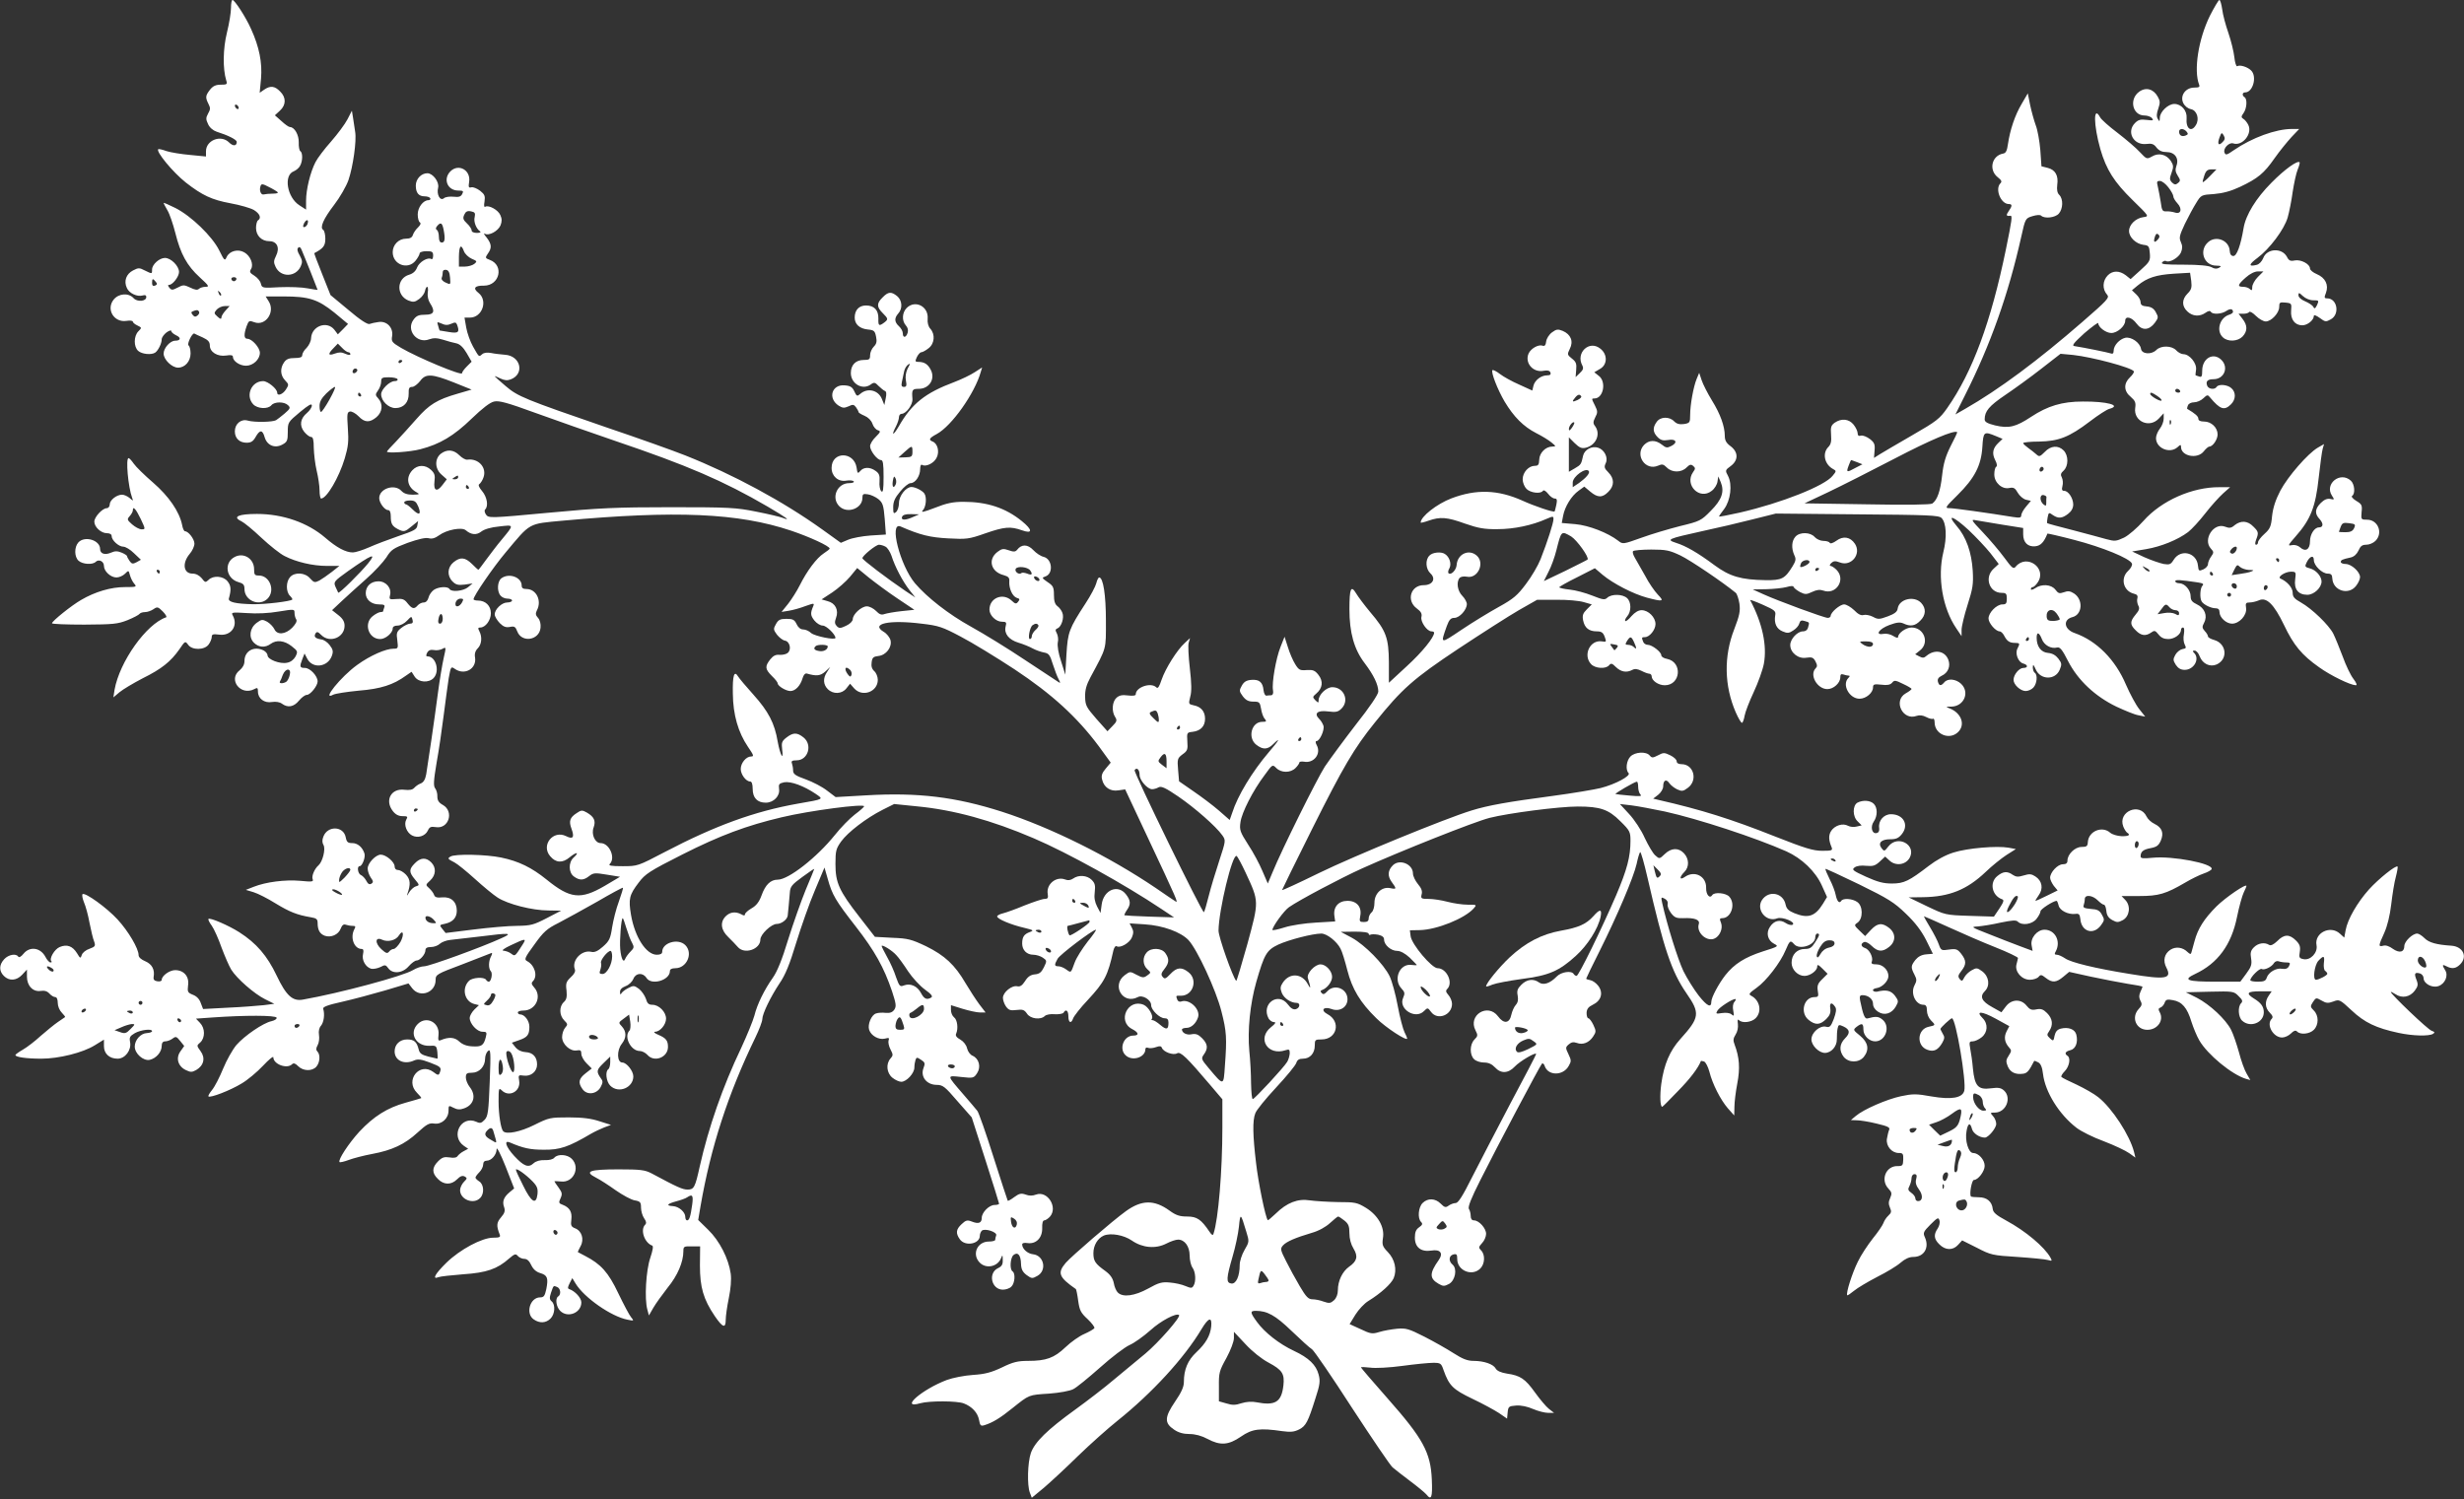 <?xml version="1.0" standalone="no"?>
<!DOCTYPE svg PUBLIC "-//W3C//DTD SVG 20010904//EN"
 "http://www.w3.org/TR/2001/REC-SVG-20010904/DTD/svg10.dtd">
<svg version="1.0" xmlns="http://www.w3.org/2000/svg"
 width="1280pt" height="779pt" viewBox="0 0 1280 779"
 preserveAspectRatio="xMidYMid meet">
<rect x="0" y="0" width="1280" height="779" fill="#333333" stroke="none"/>
<g transform="translate(0,779) scale(0.1,-0.1)"
fill="#ffffff" stroke="none">
<path d="M1200 7749 c0 -23 -9 -80 -21 -128 -21 -85 -22 -188 -4 -248 7 -21 4
-23 -28 -23 -26 0 -41 -7 -56 -26 -24 -31 -25 -40 -8 -74 11 -21 10 -29 -2
-50 -12 -22 -12 -30 0 -55 8 -18 26 -33 44 -39 60 -19 104 -41 105 -53 0 -22
-19 -24 -40 -3 -42 42 -120 12 -120 -46 l0 -27 -82 8 c-46 4 -101 13 -123 20
-21 8 -41 12 -43 10 -13 -12 76 -120 143 -173 86 -67 135 -90 232 -108 50 -9
105 -25 122 -35 31 -19 40 -42 21 -54 -5 -3 -10 -21 -10 -39 0 -40 29 -69 69
-69 40 0 56 -34 35 -76 -13 -26 -13 -35 -2 -58 26 -55 104 -54 130 3 10 22 9
31 -5 57 -12 20 -15 33 -8 40 7 7 13 2 19 -14 6 -13 26 -64 46 -113 20 -50 36
-91 36 -92 0 -1 -24 3 -52 8 -29 6 -94 8 -145 6 -90 -5 -92 -5 -98 19 -3 13
-18 31 -34 41 -23 14 -26 20 -17 34 15 24 -3 69 -35 87 -33 19 -76 7 -91 -23
-10 -23 -12 -22 -39 33 -37 74 -145 178 -227 220 -34 17 -62 29 -62 27 0 -3 9
-20 20 -39 11 -18 29 -71 41 -118 27 -108 60 -169 127 -230 47 -43 51 -49 30
-49 -13 0 -29 -5 -35 -11 -7 -7 -21 -5 -45 7 -32 15 -37 15 -65 0 -27 -14 -32
-14 -43 -1 -8 10 -9 15 -2 15 19 0 52 43 52 67 0 31 -42 73 -73 73 -29 0 -67
-34 -67 -60 0 -24 1 -24 -38 -5 -28 15 -34 14 -61 0 -35 -18 -49 -55 -32 -91
12 -28 54 -47 82 -39 13 4 19 1 19 -8 0 -23 -47 -27 -66 -6 -26 29 -78 25
-104 -8 -40 -51 3 -120 67 -110 18 3 33 1 33 -4 0 -5 11 -14 24 -20 23 -11 23
-12 5 -30 -25 -25 -25 -81 -1 -102 19 -17 68 -22 88 -9 15 10 34 47 34 69 0
10 12 26 25 36 14 10 25 13 25 7 0 -6 11 -15 25 -22 27 -12 24 -28 -5 -28 -26
0 -60 -38 -60 -67 0 -31 43 -73 75 -73 36 0 65 33 65 74 0 19 -5 38 -10 41
-11 6 19 68 30 62 3 -2 22 -11 43 -20 28 -13 37 -23 37 -42 0 -34 40 -59 85
-52 25 4 35 2 35 -7 0 -22 35 -46 68 -46 37 0 72 33 72 67 0 27 -41 73 -65 73
-18 0 -19 22 -4 65 11 30 14 31 40 21 59 -22 111 54 74 110 l-15 24 93 0 c132
0 178 -15 264 -84 l71 -59 -26 -27 -27 -27 -18 24 c-38 48 -117 20 -121 -43 0
-16 -11 -38 -23 -51 -13 -12 -23 -29 -23 -38 0 -11 -11 -15 -39 -15 -30 0 -44
-6 -55 -22 -22 -31 -20 -68 5 -94 20 -21 20 -23 4 -48 -17 -26 -45 -35 -45
-16 0 20 -49 60 -73 60 -61 0 -93 -75 -52 -120 22 -24 77 -27 95 -5 16 19 67
19 86 0 14 -13 12 -18 -17 -43 -17 -15 -38 -30 -45 -35 -18 -10 -112 -12 -147
-2 -35 10 -67 -17 -67 -56 0 -36 24 -59 61 -59 23 0 34 7 47 30 22 39 36 38
47 -2 13 -43 54 -59 93 -37 24 13 27 21 27 65 0 50 1 51 63 103 46 38 62 47
62 34 0 -9 -11 -26 -25 -38 -35 -29 -41 -65 -15 -98 12 -15 28 -27 36 -27 10
0 14 -15 14 -57 1 -32 7 -85 15 -118 8 -33 15 -79 15 -102 0 -24 4 -43 8 -43
29 0 93 109 123 209 18 61 21 88 16 157 -5 73 -4 83 11 86 9 2 29 -9 44 -24
32 -34 58 -35 94 -5 31 27 35 68 9 97 -16 17 -16 21 -1 42 9 12 16 33 16 45 0
20 5 23 39 23 22 0 43 -4 46 -10 3 -5 -3 -10 -15 -10 -26 0 -70 -43 -70 -68 0
-35 38 -72 74 -72 43 0 70 30 69 75 -1 28 3 35 18 35 10 0 28 14 41 30 29 40
60 39 176 -7 l92 -37 -72 -21 c-108 -31 -149 -57 -214 -131 -33 -37 -80 -90
-106 -117 -27 -27 -48 -51 -48 -53 0 -10 120 -2 173 12 102 26 175 70 267 159
56 54 96 85 117 89 25 6 69 -6 214 -59 100 -36 287 -102 416 -146 372 -126
561 -207 791 -341 102 -60 123 -76 77 -58 -13 5 -75 20 -137 32 -104 21 -139
23 -443 23 -284 0 -373 -4 -638 -29 -300 -28 -308 -28 -322 -10 -8 12 -10 23
-4 28 17 18 9 64 -16 94 -17 20 -22 33 -15 37 6 4 16 19 21 33 20 52 -25 102
-83 94 -9 -2 -28 9 -42 23 -30 30 -65 32 -97 7 -32 -27 -30 -78 5 -108 l27
-24 -22 -29 c-29 -39 -48 -31 -42 18 4 31 1 42 -18 60 -30 28 -70 27 -97 -2
-36 -39 -26 -89 23 -115 17 -10 14 -11 -21 -12 -28 0 -46 6 -59 20 -35 38
-115 12 -115 -38 0 -24 28 -62 46 -62 9 0 14 -11 14 -32 0 -39 7 -51 37 -67
31 -16 37 -14 73 16 l32 26 -4 -23 c-2 -20 -18 -28 -98 -55 -52 -18 -121 -44
-154 -59 -32 -14 -70 -26 -83 -26 -37 0 -84 25 -144 77 -91 78 -220 123 -354
123 -97 0 -130 -15 -81 -38 13 -6 60 -44 104 -86 44 -41 98 -84 121 -95 60
-31 147 -51 219 -51 l65 0 -39 -31 c-22 -17 -51 -37 -65 -45 -24 -12 -28 -11
-48 11 -26 31 -80 34 -104 7 -22 -24 -22 -76 -1 -97 9 -9 15 -18 12 -20 -9 -9
-139 -25 -203 -24 -91 2 -131 11 -126 30 13 46 11 67 -7 89 -22 28 -75 32 -99
7 -15 -14 -18 -14 -35 9 -13 15 -30 24 -48 24 -47 0 -55 54 -15 102 14 16 25
40 25 54 0 23 -31 64 -49 64 -5 0 -12 15 -15 33 -14 69 -69 149 -151 220 -44
38 -89 82 -100 98 -11 16 -23 29 -27 29 -16 0 -2 -151 18 -205 7 -19 7 -19
-13 -2 -11 9 -28 17 -39 17 -28 0 -64 -28 -64 -51 0 -10 -7 -19 -15 -19 -23 0
-65 -46 -65 -70 0 -28 35 -60 65 -60 16 0 25 -6 25 -15 0 -22 37 -55 60 -55
12 0 37 -15 56 -34 l36 -34 -23 -13 c-19 -10 -25 -9 -36 7 -7 10 -13 21 -13
25 0 3 -13 12 -28 18 -22 9 -35 9 -55 0 -32 -14 -57 -6 -57 19 0 46 -80 70
-113 34 -22 -25 -21 -75 1 -95 21 -19 73 -22 89 -6 16 16 43 3 43 -21 0 -28
35 -60 65 -60 14 0 34 9 44 19 19 19 19 19 26 -7 4 -15 14 -35 22 -44 15 -17
12 -18 -49 -18 -71 0 -154 -24 -227 -67 -49 -28 -151 -110 -151 -121 0 -4 75
-7 168 -7 150 1 173 3 224 23 32 13 60 28 63 33 4 5 16 9 28 9 13 0 32 7 44
15 20 14 24 13 49 -12 15 -15 22 -29 17 -30 -102 -34 -242 -230 -268 -377 l-6
-39 32 27 c18 15 72 47 120 72 99 49 146 87 191 151 29 43 30 44 45 24 20 -30
86 -29 107 1 9 12 16 30 16 39 0 14 7 16 39 12 61 -8 99 45 71 98 -10 18 -8
19 72 14 51 -4 115 -1 166 8 81 13 82 13 82 -7 0 -12 4 -27 9 -34 5 -9 -2 -23
-21 -43 -36 -36 -79 -39 -93 -7 -6 12 -22 29 -37 38 -25 13 -29 13 -55 -6 -36
-27 -42 -75 -14 -103 25 -25 59 -27 87 -6 30 22 71 18 109 -12 32 -25 33 -28
20 -54 -9 -16 -25 -29 -44 -32 -36 -8 -101 17 -101 38 0 8 -9 19 -19 25 -50
26 -101 -1 -101 -54 0 -18 -9 -35 -25 -48 -62 -48 5 -135 76 -98 16 9 19 7 19
-13 0 -36 33 -61 73 -54 20 3 40 0 52 -9 30 -22 61 -17 88 16 14 17 32 30 41
30 18 0 56 47 56 70 0 28 -39 70 -66 70 -27 0 -29 6 -13 47 l11 28 14 -27 c28
-54 107 -44 128 15 8 22 6 33 -11 55 -11 15 -31 29 -44 30 -31 5 -40 14 -30
31 7 11 13 9 30 -8 44 -44 121 -13 121 48 0 21 -9 37 -32 55 l-33 26 51 48
c28 26 84 77 126 114 42 37 89 88 105 112 25 41 37 48 111 76 54 19 92 28 108
24 18 -5 34 0 55 15 39 29 119 44 139 26 28 -24 56 -26 81 -6 16 12 50 22 93
26 78 9 78 11 11 -70 -23 -27 -58 -74 -79 -102 -21 -29 -39 -53 -41 -53 -2 0
-17 14 -33 30 -36 35 -60 38 -96 9 -32 -26 -35 -70 -5 -100 17 -17 29 -20 63
-16 l41 6 -24 -20 c-25 -20 -86 -26 -96 -9 -9 15 -58 12 -82 -5 -11 -8 -24
-26 -27 -40 -4 -15 -13 -25 -25 -25 -10 0 -24 -7 -31 -15 -18 -21 -29 -19 -53
11 -16 21 -27 25 -58 22 -36 -3 -38 -2 -33 19 10 37 -20 73 -60 73 -39 0 -66
-25 -66 -62 0 -33 29 -58 69 -58 26 0 32 -3 27 -16 -3 -9 -6 -18 -6 -20 0 -2
-6 -4 -14 -4 -7 0 -25 -9 -40 -21 -48 -38 -22 -119 39 -119 28 0 65 32 65 55
0 9 9 15 25 15 15 0 36 11 49 25 23 24 24 25 29 5 4 -14 0 -20 -13 -20 -9 0
-30 -10 -45 -22 -24 -19 -27 -26 -21 -65 5 -41 4 -43 -19 -43 -41 0 -121 -35
-189 -84 -85 -61 -189 -190 -125 -155 12 6 72 15 133 21 113 9 179 30 245 78
l29 20 16 -25 c20 -31 74 -34 99 -7 33 36 11 112 -32 112 -8 0 -9 5 -2 19 7
13 18 17 35 14 13 -3 33 0 44 6 20 11 20 10 7 -47 -7 -31 -21 -113 -30 -182
-19 -145 -52 -368 -61 -423 -5 -27 -14 -41 -28 -47 -12 -4 -27 -15 -34 -23 -9
-10 -24 -13 -51 -10 -69 9 -104 -55 -60 -111 14 -18 30 -26 50 -26 26 0 29 -2
19 -19 -13 -25 2 -66 30 -81 30 -16 68 -4 82 24 9 20 16 23 42 19 67 -11 96
81 37 115 -22 12 -29 24 -29 44 1 15 -5 34 -11 42 -10 12 -9 38 7 133 12 65
28 177 37 248 9 72 21 158 26 192 11 61 12 62 32 48 50 -35 113 0 105 58 -4
20 1 36 14 49 20 20 24 59 8 89 -8 15 -7 19 5 19 27 0 55 38 55 74 0 39 -28
66 -67 66 -13 0 -23 3 -23 7 0 17 102 166 166 242 132 158 116 149 297 166
590 54 912 40 1187 -52 95 -32 200 -80 200 -93 0 -3 -14 -14 -31 -25 -37 -24
-87 -91 -124 -165 -15 -30 -43 -74 -61 -97 l-34 -42 37 6 c21 3 60 14 86 24
45 16 48 16 42 1 -16 -38 -15 -49 5 -75 12 -15 31 -27 44 -27 19 0 66 -46 66
-64 0 -13 -107 9 -126 25 -11 11 -30 19 -42 19 -13 0 -26 10 -34 28 -11 23
-20 27 -53 27 -32 0 -42 -5 -54 -27 -14 -25 -14 -29 5 -55 12 -15 30 -29 41
-31 26 -4 36 -47 15 -64 -8 -7 -27 -11 -42 -10 -20 2 -33 -4 -49 -24 -28 -36
-27 -50 9 -86 17 -16 30 -33 30 -38 0 -14 43 -40 66 -40 26 0 52 28 63 66 5
18 14 27 22 25 51 -15 71 -12 96 10 l26 24 -16 -25 c-23 -33 -21 -66 3 -90 28
-28 74 -26 97 4 l19 24 21 -24 c43 -48 123 -18 123 44 0 16 -8 36 -18 45 -13
12 -17 26 -14 46 3 25 9 30 35 33 40 4 72 46 63 82 -4 15 -20 35 -36 44 -69
42 29 63 197 42 88 -10 109 -17 203 -67 58 -30 184 -107 280 -170 195 -129
325 -248 439 -401 l61 -84 -26 -31 c-19 -22 -24 -37 -19 -56 9 -41 43 -64 85
-57 l35 5 115 -245 c156 -332 162 -346 147 -337 -7 4 -53 35 -102 69 -244 165
-546 315 -800 397 -241 77 -436 101 -707 85 l-157 -9 -45 34 c-24 19 -74 45
-110 58 -54 19 -66 28 -66 46 0 12 -3 28 -6 37 -5 12 1 16 24 16 60 0 84 81
36 119 -34 27 -54 26 -89 -1 -23 -18 -26 -26 -22 -60 9 -65 -10 -32 -23 39
-16 96 -48 157 -126 244 -38 42 -74 85 -80 95 -20 33 -29 5 -27 -89 1 -111 28
-202 78 -276 30 -44 33 -51 17 -51 -26 0 -54 -34 -54 -65 0 -28 27 -65 49 -65
8 0 13 -13 13 -38 0 -47 24 -72 68 -72 41 0 75 35 69 72 -3 24 0 28 27 34 35
6 102 -19 163 -60 42 -29 46 -27 -92 -51 -226 -40 -431 -115 -691 -251 -141
-74 -142 -74 -220 -74 -61 0 -75 3 -66 12 31 31 -2 108 -48 108 -29 0 -50 46
-36 82 12 34 2 55 -36 77 -23 13 -29 13 -52 -3 -36 -23 -42 -42 -27 -82 16
-44 8 -56 -28 -38 -68 34 -132 -47 -83 -104 29 -35 64 -37 101 -6 35 29 54 29
21 -1 -28 -25 -27 -79 2 -99 29 -21 50 -20 79 3 22 17 31 17 92 7 l68 -11 -81
-48 c-124 -72 -178 -66 -300 33 -78 63 -145 96 -237 115 -76 16 -240 20 -263
5 -16 -10 -15 -12 22 -31 15 -8 62 -46 105 -85 43 -39 96 -83 118 -97 52 -34
180 -67 264 -67 l66 -1 -75 -39 c-68 -35 -82 -39 -155 -40 -44 0 -145 -9 -225
-19 l-145 -18 -17 21 c-16 20 -16 21 14 27 41 9 61 32 61 68 0 46 -30 73 -75
69 -29 -3 -39 1 -43 13 -3 9 -14 24 -25 34 -20 18 -20 18 5 41 30 28 32 67 5
94 -27 27 -56 25 -85 -5 -31 -31 -31 -46 0 -83 25 -30 25 -31 5 -37 -11 -3
-27 -18 -36 -33 -8 -15 -12 -18 -8 -7 18 51 16 76 -7 101 -12 13 -31 24 -41
24 -11 0 -18 7 -18 19 0 23 -45 61 -72 61 -26 0 -68 -44 -68 -72 0 -13 7 -34
16 -47 14 -19 14 -25 3 -32 -10 -6 -18 -1 -26 15 -7 13 -19 26 -28 30 -16 6
-22 46 -7 46 14 0 32 48 25 67 -11 33 -36 53 -63 53 -23 0 -29 5 -34 30 -11
59 -94 62 -116 4 -7 -17 -7 -32 1 -45 11 -21 -5 -85 -26 -104 -21 -18 -37 -56
-31 -72 6 -14 -2 -15 -64 -9 -79 7 -179 -6 -242 -31 l-41 -16 40 -12 c23 -7
74 -33 114 -58 74 -45 112 -60 182 -72 31 -5 37 -10 37 -30 0 -36 11 -56 36
-66 33 -12 72 5 84 37 7 18 15 24 26 20 9 -3 24 -6 35 -6 16 0 18 -3 9 -19
-22 -43 0 -101 39 -101 9 0 11 -8 7 -26 -8 -31 13 -69 43 -77 11 -2 32 2 47 9
24 13 28 12 41 -6 22 -31 74 -27 106 10 15 17 33 30 41 30 18 0 46 33 46 53 0
12 9 17 29 17 16 0 37 8 46 17 10 9 34 18 54 20 20 2 90 10 156 18 157 20 171
18 110 -9 -100 -46 -375 -146 -401 -146 -15 0 -41 -9 -59 -20 -51 -31 -378
-119 -571 -153 -54 -10 -87 20 -137 125 -49 103 -105 168 -194 225 -55 35
-152 77 -160 69 -3 -3 5 -19 17 -35 12 -17 35 -68 51 -114 17 -45 39 -96 50
-114 29 -47 121 -127 176 -154 l48 -24 -55 -7 c-30 -3 -113 -10 -185 -13
l-130 -7 -12 31 c-7 21 -22 36 -41 43 -27 11 -29 15 -25 49 7 46 -22 79 -67
79 -29 0 -70 -29 -70 -51 0 -6 -10 -9 -22 -7 -16 2 -22 9 -20 22 7 38 -8 67
-43 82 -22 9 -35 21 -35 32 0 34 -53 124 -109 185 -56 61 -167 141 -182 132
-4 -3 -1 -22 7 -42 9 -20 22 -68 29 -107 8 -40 18 -83 24 -97 8 -23 6 -27 -24
-38 -19 -6 -37 -21 -40 -32 -7 -20 -8 -19 -25 9 -23 37 -52 48 -90 32 -27 -11
-56 -61 -43 -74 4 -3 1 -6 -5 -6 -6 0 -18 13 -26 29 -26 49 -82 56 -114 16
-12 -15 -23 -21 -27 -15 -11 18 -51 11 -73 -13 -27 -29 -28 -61 -2 -87 28 -28
66 -25 95 6 l25 27 0 -37 c0 -47 31 -80 71 -74 20 3 34 -1 46 -14 9 -10 22
-18 30 -18 8 0 13 -12 13 -30 0 -17 9 -39 21 -51 11 -11 19 -22 17 -23 -1 -1
-19 -13 -38 -26 -19 -13 -59 -46 -89 -72 -29 -27 -71 -59 -92 -71 -21 -12 -39
-25 -39 -28 0 -11 59 -19 135 -19 90 0 216 31 278 70 l47 29 0 -34 c0 -39 28
-65 71 -65 39 0 72 44 65 85 -5 26 -2 32 25 48 31 17 89 24 89 10 0 -5 -12 -9
-27 -10 -32 -1 -63 -36 -63 -70 0 -37 45 -76 78 -69 34 8 62 41 62 72 0 16 6
24 18 24 10 0 27 6 38 14 17 13 21 12 40 -12 l21 -26 -19 -27 c-26 -35 -14
-78 27 -98 25 -12 32 -12 54 0 40 23 49 63 23 98 -21 29 -21 29 -1 46 25 24
25 73 -2 101 l-21 22 84 6 c168 12 331 12 335 -1 2 -6 -9 -14 -26 -18 -44 -9
-141 -76 -183 -124 -20 -24 -51 -79 -69 -123 -18 -44 -43 -93 -57 -110 -13
-16 -22 -31 -19 -34 9 -9 113 31 172 67 31 18 81 60 111 92 30 32 54 52 54 44
0 -36 71 -62 97 -36 8 8 17 5 32 -10 26 -26 72 -27 94 -3 19 21 22 63 6 79 -8
8 -8 17 1 33 7 12 10 36 7 54 -3 20 1 37 11 48 14 17 20 59 11 87 -3 10 23 20
100 37 57 13 158 40 223 59 l120 36 20 -26 c40 -51 121 -22 121 44 0 28 5 31
141 82 77 30 144 56 149 58 5 2 4 -6 -2 -17 -14 -26 -14 -65 -1 -78 10 -10 2
-54 -11 -54 -4 0 -11 4 -14 10 -10 16 -72 12 -89 -6 -39 -39 -23 -107 28 -120
l24 -6 -24 -23 c-13 -13 -24 -33 -24 -43 0 -30 38 -72 66 -72 22 0 24 -3 18
-27 -11 -44 -22 -52 -70 -49 -29 1 -52 10 -68 25 -24 23 -55 25 -97 7 -12 -5
-14 0 -11 28 7 64 -63 101 -108 56 -47 -47 -10 -115 60 -113 36 2 38 0 42 -33
2 -19 2 -34 0 -34 -2 0 -23 5 -47 11 -34 9 -45 16 -50 37 -10 40 -24 52 -60
52 -38 0 -65 -26 -65 -62 0 -48 50 -71 102 -47 19 8 36 6 81 -11 58 -22 62
-26 51 -54 -5 -13 -10 -13 -33 5 -72 53 -149 -44 -85 -108 14 -14 24 -26 22
-28 -2 -1 -38 -12 -82 -24 -94 -26 -165 -71 -239 -150 -55 -60 -113 -148 -103
-158 2 -3 24 2 48 11 24 9 78 23 121 31 103 19 170 50 237 112 46 42 60 50 85
46 39 -6 75 26 75 67 0 28 1 28 26 15 19 -10 34 -11 55 -3 51 18 64 67 29 111
-11 14 -20 36 -20 49 0 21 5 25 32 25 37 0 68 32 68 73 0 15 7 33 15 40 14 12
15 -5 9 -161 -6 -154 -9 -177 -26 -196 -17 -18 -24 -20 -43 -11 -80 36 -137
-75 -65 -125 l22 -15 -24 -13 c-12 -6 -26 -18 -31 -25 -5 -8 -19 -11 -41 -7
-28 4 -39 1 -60 -20 -33 -33 -33 -61 -1 -92 30 -31 69 -32 99 -2 17 17 28 21
40 15 14 -8 13 -11 -4 -28 -11 -11 -20 -31 -20 -43 0 -49 70 -76 104 -41 23
22 20 71 -4 86 -11 7 -20 16 -20 20 0 5 9 17 20 28 11 11 20 29 20 40 0 13 7
20 18 20 25 0 52 31 52 61 0 13 21 -27 46 -90 l45 -115 -24 -20 c-31 -26 -39
-49 -28 -78 6 -18 3 -30 -16 -52 -24 -28 -25 -44 -7 -90 5 -13 -1 -16 -34 -16
-58 0 -172 -61 -243 -130 -59 -58 -76 -89 -41 -75 9 4 67 10 129 15 120 8 176
27 238 82 28 24 34 26 45 13 7 -8 22 -15 34 -15 14 0 26 -11 36 -33 10 -21 26
-35 47 -41 37 -11 42 -26 31 -83 -8 -36 -13 -43 -32 -43 -53 0 -77 -84 -34
-114 31 -22 64 -20 88 4 23 23 26 72 6 89 -12 10 -12 19 -4 44 14 40 12 39 32
31 18 -7 22 -39 6 -49 -17 -10 -11 -54 10 -75 39 -39 110 -11 110 44 0 23 -33
59 -63 69 -9 3 -8 10 2 30 l14 27 17 -28 c45 -74 186 -172 270 -188 34 -7 34
-6 19 12 -9 10 -39 67 -67 125 -52 110 -91 152 -172 194 -19 10 -36 19 -38 20
-1 1 5 15 14 31 20 36 6 80 -29 93 -20 8 -23 15 -19 45 5 40 -9 63 -45 77 -20
7 -22 11 -11 34 10 22 8 30 -10 55 -12 16 -22 31 -22 33 0 1 15 1 34 -1 65 -8
102 72 56 118 -23 23 -72 26 -90 6 -7 -9 -27 -14 -50 -13 -25 1 -46 -5 -59
-17 -26 -24 -50 -15 -100 39 -43 47 -55 83 -23 70 70 -30 106 -38 177 -38 83
-1 128 14 245 83 19 11 51 26 69 33 l35 13 -60 19 c-42 14 -88 20 -159 20 -96
0 -103 -1 -179 -39 -72 -36 -145 -51 -162 -33 -12 12 -24 86 -24 155 0 67 1
72 16 58 38 -39 100 -6 91 49 -5 30 -4 31 24 27 37 -5 69 21 69 58 0 39 -22
62 -59 64 -21 1 -40 10 -53 25 l-19 24 37 13 c44 15 54 28 54 70 0 31 -25 64
-48 64 -7 0 -12 5 -12 10 0 6 13 10 29 10 64 0 98 73 56 120 -14 16 -16 23 -7
32 27 27 10 84 -30 105 -16 8 -12 18 38 86 48 67 65 82 125 112 37 19 127 69
200 110 72 42 133 75 135 73 2 -2 -8 -34 -21 -71 -14 -37 -29 -97 -35 -134 -9
-60 -15 -72 -48 -101 -26 -23 -43 -31 -60 -27 -50 12 -103 -44 -86 -90 5 -11
-3 -26 -21 -42 -24 -23 -27 -32 -22 -69 3 -34 0 -47 -14 -60 -25 -23 -24 -69
2 -95 19 -19 19 -22 5 -38 -9 -10 -16 -32 -16 -49 0 -37 43 -76 77 -69 18 3
23 0 23 -18 0 -12 12 -34 27 -49 l27 -27 -32 -25 c-36 -28 -40 -49 -16 -82 23
-33 73 -27 94 10 12 23 13 31 2 45 -25 36 -24 44 12 79 l36 35 0 -30 c0 -16
-5 -33 -10 -36 -17 -11 -11 -64 10 -85 43 -43 120 -11 120 48 0 28 -35 72 -57
72 -28 0 -30 63 -3 97 25 32 25 63 1 90 -19 20 -19 21 9 41 l28 21 6 -37 c3
-20 1 -41 -4 -46 -31 -31 7 -106 53 -106 12 0 30 -9 40 -20 35 -41 107 -14
107 41 0 33 -10 46 -50 63 -19 8 -27 15 -17 16 26 0 57 37 57 68 0 35 -37 72
-71 72 -19 0 -27 7 -34 32 -6 17 -22 40 -36 51 -25 18 -28 18 -57 3 -16 -8
-32 -21 -35 -28 -3 -7 -6 -4 -6 7 -1 14 9 24 29 32 17 6 34 23 40 37 12 32 49
35 68 6 25 -41 122 -13 122 35 0 10 10 15 28 15 60 0 94 78 52 120 -37 37
-120 13 -120 -35 0 -10 -10 -15 -28 -15 -55 0 -114 91 -134 207 -14 83 -9 104
40 168 34 45 55 59 227 146 196 99 333 150 515 193 146 35 431 72 429 57 0 -3
-22 -23 -49 -43 -26 -20 -73 -68 -103 -106 -94 -117 -241 -232 -297 -232 -37
0 -64 -26 -84 -82 -12 -33 -27 -53 -52 -67 -19 -11 -34 -25 -34 -31 0 -7 -6
-8 -19 0 -30 16 -59 12 -81 -10 -30 -30 -26 -71 13 -108 17 -17 40 -40 50 -52
34 -40 117 -12 117 39 0 27 57 81 85 81 24 0 54 22 57 43 2 19 8 79 11 119 2
32 10 42 65 82 34 25 62 44 62 42 0 -1 -20 -51 -45 -110 -24 -59 -65 -175 -91
-258 -31 -103 -57 -166 -79 -197 -44 -62 -82 -139 -96 -197 -7 -26 -38 -102
-69 -169 -96 -201 -169 -411 -215 -615 -24 -109 -30 -120 -63 -120 -26 0 -53
12 -187 84 -35 18 -56 21 -172 21 -152 0 -180 -11 -117 -43 22 -11 68 -41 103
-66 36 -25 80 -49 98 -52 29 -5 33 -10 33 -38 0 -17 7 -42 16 -55 12 -17 13
-26 5 -34 -26 -26 -3 -94 37 -108 7 -3 3 -25 -10 -64 -22 -64 -31 -213 -15
-269 l8 -30 23 40 c12 21 46 68 74 104 52 63 82 134 82 190 0 24 3 26 43 25
l44 0 -1 -100 c0 -112 18 -175 77 -262 41 -60 57 -66 57 -20 0 19 7 70 16 113
10 49 14 95 10 127 -11 78 -58 171 -117 228 l-52 51 12 71 c53 306 142 582
285 877 20 41 36 84 36 95 0 28 44 118 90 187 29 42 52 97 86 210 26 84 69
207 97 272 l50 119 17 -59 c23 -83 40 -112 146 -248 98 -126 146 -212 188
-336 21 -64 23 -78 12 -95 -10 -14 -22 -19 -45 -17 -17 2 -39 1 -50 -3 -24 -7
-45 -57 -36 -85 10 -31 50 -53 81 -46 22 6 25 4 20 -9 -3 -9 1 -30 10 -47 14
-27 14 -31 0 -47 -25 -28 -20 -76 10 -100 15 -12 35 -21 46 -21 27 0 68 44 68
74 0 13 3 31 6 40 5 14 8 14 29 0 20 -13 22 -18 12 -44 -16 -43 16 -85 67 -86
34 0 44 -8 110 -85 l74 -84 71 -221 c39 -121 71 -224 71 -227 0 -4 -10 -7 -23
-7 -29 0 -67 -39 -67 -67 0 -27 -17 -33 -52 -19 -23 9 -31 7 -53 -14 -29 -27
-31 -47 -9 -78 27 -39 104 -25 104 18 0 9 5 21 10 26 15 15 82 -7 75 -24 -3
-8 -5 -18 -5 -23 0 -5 -15 -9 -33 -9 -61 0 -90 -67 -47 -110 33 -33 92 -21
110 23 8 20 9 19 9 -9 1 -23 -5 -33 -24 -42 -54 -25 -35 -112 25 -112 15 0 36
7 44 16 18 17 22 69 6 79 -16 10 -12 71 5 85 22 18 38 0 39 -46 1 -28 8 -42
29 -58 26 -19 30 -19 55 -5 52 28 36 107 -22 113 -28 3 -56 28 -56 51 0 7 11
10 28 7 44 -6 77 27 76 77 -1 26 3 41 11 41 6 0 20 9 29 19 43 48 -12 137 -72
115 -18 -7 -36 -7 -54 0 -23 8 -33 6 -59 -13 -17 -13 -32 -21 -34 -19 -1 1
-35 104 -74 227 -39 124 -77 232 -84 240 -7 9 -40 48 -73 86 -88 102 -87 98
-11 90 63 -7 66 -6 83 20 21 32 10 75 -23 90 -13 5 -25 22 -29 38 -4 18 -18
36 -35 46 -20 11 -27 21 -22 31 12 27 6 73 -11 85 -9 7 -16 24 -16 38 l0 25
61 -19 c33 -10 74 -19 90 -19 l29 0 -33 43 c-17 23 -49 72 -71 109 -56 96
-108 144 -205 192 -76 36 -94 41 -175 44 l-91 5 -80 103 c-106 136 -125 178
-125 275 0 69 3 80 30 118 35 48 130 121 215 164 l60 30 118 -12 c190 -18 388
-72 607 -166 176 -75 473 -240 663 -367 l66 -44 -127 4 c-70 2 -129 6 -131 7
-1 2 4 14 13 27 21 30 20 50 -5 82 -42 54 -116 23 -126 -53 l-6 -44 -18 34
c-12 24 -16 46 -12 75 4 34 1 46 -16 63 -24 24 -68 27 -96 7 -13 -9 -27 -11
-42 -5 -48 18 -100 -26 -90 -77 3 -19 0 -24 -17 -24 -11 0 -58 -16 -104 -34
-45 -19 -96 -37 -112 -41 -17 -4 -30 -11 -30 -16 0 -13 71 -43 140 -59 49 -12
52 -14 30 -22 -30 -11 -40 -25 -40 -60 0 -34 24 -58 58 -58 15 0 37 -7 49 -15
22 -15 22 -17 6 -50 -13 -26 -23 -35 -47 -37 -22 -2 -37 -12 -51 -35 -15 -23
-26 -30 -40 -27 -28 7 -75 -31 -75 -60 0 -12 7 -32 16 -45 14 -19 23 -22 55
-18 32 4 40 1 54 -19 17 -27 71 -34 93 -12 7 7 30 11 51 9 21 -1 42 2 46 8 12
21 25 11 25 -19 0 -34 15 -40 25 -10 4 11 37 54 75 94 88 95 105 127 134 259
4 15 11 25 17 21 18 -11 67 17 79 46 9 22 9 33 0 50 l-12 23 78 -5 c96 -6 188
-40 228 -82 45 -48 143 -259 171 -370 27 -105 29 -139 18 -285 -7 -104 -5
-104 -85 -9 -38 45 -39 49 -24 70 23 32 20 55 -10 85 -19 19 -32 24 -53 20
-26 -6 -51 7 -51 25 0 4 11 8 23 8 25 0 49 22 60 53 16 43 -45 100 -87 84 -8
-3 -17 1 -20 9 -8 22 -9 22 19 21 63 0 89 83 39 122 -36 29 -61 26 -94 -9 -24
-25 -30 -28 -40 -15 -10 11 -8 20 9 41 25 32 26 52 5 82 -19 28 -74 30 -97 4
-23 -25 -21 -65 3 -87 20 -18 20 -18 -1 -33 -18 -13 -24 -12 -55 4 -33 18 -34
18 -61 -2 -71 -53 -10 -155 68 -114 24 13 69 -14 69 -42 0 -25 44 -68 70 -68
14 0 20 -6 20 -23 0 -36 -10 -39 -42 -12 -16 14 -34 25 -40 25 -6 0 -9 3 -5 6
12 13 -16 63 -42 74 -82 34 -139 -85 -60 -126 35 -18 38 -34 6 -34 -50 0 -76
-70 -39 -103 35 -32 102 -10 102 32 0 8 6 11 15 7 8 -3 27 -1 40 4 20 7 27 6
31 -4 8 -21 59 -40 79 -28 18 10 49 -20 173 -166 l62 -73 0 -147 c0 -225 -21
-477 -46 -551 -3 -11 -9 -8 -21 10 -43 64 -65 79 -116 79 -38 0 -58 6 -92 31
-79 57 -144 56 -226 -3 -68 -49 -284 -235 -313 -269 -44 -52 -36 -74 53 -136
2 -2 8 -29 12 -61 7 -49 13 -62 49 -95 22 -21 38 -42 35 -47 -3 -5 -27 -19
-52 -30 -26 -11 -70 -42 -98 -69 -59 -56 -100 -71 -195 -71 -53 0 -78 -6 -135
-34 -55 -26 -88 -35 -151 -39 -45 -3 -105 -15 -135 -26 -130 -49 -249 -153
-138 -121 45 13 191 13 226 -1 42 -16 72 -48 79 -86 5 -29 9 -33 28 -27 42 13
82 37 146 89 88 70 82 68 190 75 54 4 108 14 125 23 17 8 79 59 139 112 60 54
129 106 153 117 24 10 73 45 109 77 55 50 136 92 149 79 10 -10 -109 -145
-175 -200 -41 -34 -114 -95 -163 -135 -48 -41 -138 -110 -200 -155 -147 -106
-212 -170 -232 -227 -17 -51 -20 -167 -5 -206 l10 -26 63 52 c34 29 114 103
177 165 63 61 156 144 205 183 180 144 347 326 436 475 37 62 56 67 51 15 -5
-48 -28 -88 -77 -134 -45 -42 -65 -90 -65 -155 0 -25 -13 -54 -46 -102 -55
-81 -56 -111 -5 -145 23 -16 49 -23 80 -23 30 0 63 -9 93 -25 67 -36 110 -33
175 12 58 40 98 45 214 28 44 -6 62 -4 88 9 35 18 46 39 85 163 23 70 25 89
16 122 -13 50 -51 87 -128 123 -77 36 -153 96 -192 150 -36 49 -37 58 -7 58
60 0 102 -23 186 -104 47 -45 95 -89 107 -96 11 -8 105 -145 208 -305 104
-159 198 -298 210 -308 11 -10 53 -42 91 -71 39 -29 76 -60 84 -69 27 -34 33
-18 29 77 -6 140 -46 213 -228 419 -77 87 -140 161 -140 163 0 3 21 2 48 -1
26 -4 101 0 167 9 65 9 138 16 160 16 38 0 42 -2 54 -38 29 -81 48 -100 150
-149 53 -25 115 -59 138 -74 l42 -29 3 32 c3 31 6 33 44 36 24 2 59 -5 88 -18
26 -11 61 -20 78 -20 l31 0 -27 21 c-14 11 -47 50 -72 85 -51 71 -76 88 -146
98 -31 5 -51 14 -58 26 -12 23 -61 40 -115 40 -32 0 -57 10 -104 40 -34 22
-103 61 -152 86 -81 41 -95 45 -142 41 -29 -3 -70 -10 -92 -17 -36 -11 -45
-10 -97 15 l-57 26 30 49 c17 27 47 59 67 71 65 40 119 89 132 119 18 44 6 98
-31 136 -27 28 -30 37 -25 71 10 57 -25 119 -88 158 -46 28 -57 30 -145 30
-53 1 -119 5 -147 9 -62 10 -119 -12 -177 -69 -21 -20 -40 -36 -41 -34 -12 12
-50 198 -61 297 -17 142 -19 221 -4 258 5 16 54 76 108 134 54 58 101 115 105
128 5 16 15 22 35 22 36 0 61 28 61 68 0 30 2 32 35 32 81 0 103 94 30 132
-37 20 -19 41 22 26 42 -16 83 9 83 51 0 55 -68 82 -105 41 -14 -15 -21 -18
-29 -9 -8 8 -7 13 3 16 26 10 51 43 51 68 0 30 -32 65 -60 65 -30 0 -73 -47
-66 -71 16 -51 16 -63 0 -32 -30 57 -95 61 -130 8 -14 -21 -14 -30 -5 -54 12
-28 47 -51 76 -51 22 0 18 -27 -4 -33 -13 -3 -26 5 -40 24 -51 69 -141 4 -101
-72 6 -10 18 -19 28 -19 12 0 8 -8 -15 -26 -75 -59 -17 -151 75 -120 19 6 22
4 22 -16 -1 -13 -6 -32 -13 -44 -16 -28 -170 -194 -179 -194 -5 0 -8 37 -9 83
0 45 -4 120 -9 167 -10 108 4 245 36 358 42 146 54 166 115 195 55 25 178 57
223 57 29 0 81 -41 100 -79 8 -14 23 -64 35 -111 25 -98 67 -168 151 -250 49
-49 160 -121 160 -105 0 3 -6 18 -14 33 -8 16 -24 77 -35 136 -11 60 -30 129
-42 154 -31 64 -129 163 -196 200 l-58 31 73 1 c44 0 72 -4 72 -11 0 -5 4 -8
9 -5 5 3 23 3 40 0 21 -5 31 -12 31 -25 0 -28 36 -59 68 -59 17 0 41 -13 65
-35 20 -20 37 -37 37 -38 0 -2 -12 -2 -27 0 -62 9 -97 -75 -53 -122 18 -19 19
-26 9 -49 -26 -57 63 -114 108 -69 19 19 20 19 37 -4 34 -46 109 -17 109 42 0
14 -9 35 -19 46 -13 15 -15 22 -6 31 33 33 -3 108 -50 108 -30 0 -134 123
-140 166 l-4 31 52 1 c88 2 232 60 279 112 18 20 17 20 -31 20 -27 0 -74 7
-104 15 -30 8 -74 15 -98 15 -39 0 -42 2 -37 23 5 17 -1 33 -19 54 -14 17 -26
42 -26 55 0 49 -69 77 -104 43 -27 -27 -29 -55 -7 -86 27 -37 27 -40 -7 -33
-43 9 -82 -27 -82 -76 0 -21 -6 -43 -15 -50 -8 -7 -15 -21 -15 -31 0 -14 -7
-19 -25 -19 -22 0 -24 3 -19 30 10 47 -17 80 -66 80 -47 0 -75 -32 -68 -79 l4
-28 -100 -6 c-58 -3 -128 -14 -163 -25 -35 -11 -63 -17 -63 -13 0 17 60 100
86 118 53 37 268 151 381 202 200 90 582 242 661 262 99 25 361 59 458 59 117
0 160 -15 221 -76 50 -49 53 -56 53 -102 0 -83 -18 -150 -74 -282 -75 -174
-195 -420 -206 -420 -5 0 -12 5 -15 10 -11 19 -65 11 -88 -13 -35 -36 -69 -47
-92 -31 -29 21 -63 17 -92 -12 -20 -20 -24 -31 -19 -56 4 -22 1 -37 -10 -49
-9 -10 -19 -33 -23 -51 -9 -45 -39 -49 -69 -8 -53 71 -158 6 -117 -73 13 -25
12 -30 -5 -47 -26 -26 -26 -81 -2 -103 10 -10 33 -17 52 -17 22 0 40 -8 56
-25 31 -34 69 -32 103 4 25 27 111 78 111 65 0 -3 -60 -119 -134 -257 -73
-139 -163 -312 -200 -385 -48 -96 -71 -132 -84 -132 -10 0 -26 -6 -36 -13 -16
-12 -22 -10 -42 10 -28 28 -67 30 -94 3 -22 -22 -27 -79 -8 -98 10 -10 7 -16
-10 -28 -16 -11 -22 -25 -22 -54 0 -50 32 -75 85 -67 47 8 64 -13 39 -49 -49
-69 -49 -96 0 -124 23 -13 29 -13 54 0 32 19 43 78 18 100 -22 18 -20 47 4 53
17 4 20 0 20 -24 0 -60 77 -92 120 -49 24 24 26 72 4 94 -14 14 -13 18 5 38
12 12 21 34 21 48 0 29 -37 70 -63 70 -11 0 -17 8 -17 23 0 12 -4 28 -9 36 -7
10 11 55 59 150 85 170 309 593 320 605 4 4 11 -1 14 -11 17 -53 96 -53 125
-1 14 24 14 30 -1 61 -16 33 -16 36 1 51 14 12 24 14 42 8 31 -12 64 1 85 33
16 24 16 29 1 61 -9 19 -21 34 -26 34 -5 0 -9 12 -9 28 1 20 9 31 32 42 44 21
56 62 29 98 -11 15 -30 28 -42 30 -11 2 -21 5 -21 8 0 2 31 67 70 144 90 180
177 384 192 452 6 29 14 56 18 61 4 4 21 -57 39 -135 84 -366 124 -485 201
-597 73 -105 70 -127 -31 -239 -54 -60 -85 -131 -99 -233 -8 -59 -6 -119 5
-119 2 0 38 36 81 81 63 64 105 119 120 157 1 1 8 0 17 -3 8 -4 20 -27 27 -53
16 -64 58 -146 96 -190 l33 -37 1 45 c0 25 7 80 15 122 15 78 11 135 -14 201
-9 22 -7 33 5 52 10 15 14 37 12 55 -3 21 -1 27 6 20 17 -17 65 -11 86 10 34
34 23 93 -23 117 -15 8 -11 13 28 41 51 36 124 131 151 196 21 50 25 53 44 31
27 -32 110 -6 110 36 0 10 5 19 10 19 15 0 13 -9 -11 -46 -17 -27 -27 -34 -53
-34 -41 0 -69 -29 -69 -72 0 -35 32 -68 67 -68 29 0 66 27 66 48 0 13 6 11 27
-10 l27 -27 -28 -28 c-23 -22 -27 -34 -23 -60 5 -29 3 -33 -17 -33 -56 0 -77
-82 -30 -119 35 -28 59 -26 91 5 19 19 24 33 21 55 -5 31 8 35 26 7 7 -11 4
-29 -8 -62 -15 -39 -21 -45 -40 -40 -32 8 -76 -30 -76 -66 0 -31 39 -70 70
-70 33 0 63 34 62 71 0 19 1 44 4 56 4 20 7 21 29 11 35 -16 38 -34 10 -62
-30 -30 -32 -65 -7 -97 26 -31 78 -31 104 0 30 38 23 75 -19 110 -37 30 -37
31 -19 46 29 22 36 19 36 -14 0 -31 30 -61 61 -61 55 0 81 78 38 113 -21 17
-34 18 -78 6 -14 -4 -23 20 -38 93 -4 22 -1 28 12 28 30 0 55 -20 55 -45 0
-15 10 -31 26 -41 33 -22 72 -10 93 28 14 25 14 29 -5 55 -21 27 -45 33 -94
21 -8 -1 -17 1 -20 6 -3 5 6 11 20 13 28 4 60 37 60 62 0 32 -30 61 -62 61
-23 0 -29 4 -24 15 8 21 -13 63 -36 70 -21 7 -24 23 -4 31 8 3 25 -6 39 -20
32 -31 56 -33 91 -5 35 28 35 70 0 98 -37 29 -61 26 -95 -10 l-30 -32 -29 28
c-29 28 -29 29 -10 42 29 21 28 87 -2 107 -25 18 -74 21 -83 6 -10 -16 -22 -3
-29 31 -3 17 -17 54 -31 81 -14 28 -24 52 -22 54 1 2 81 -35 176 -81 151 -74
181 -93 242 -152 48 -46 80 -88 105 -137 l35 -71 -35 -3 c-24 -2 -42 -12 -56
-29 -24 -31 -24 -39 -5 -76 13 -25 13 -32 0 -57 -21 -41 6 -100 47 -100 13 0
18 -8 18 -30 0 -17 9 -39 20 -50 26 -26 26 -26 -10 -34 -61 -12 -66 -100 -7
-120 33 -12 55 -1 77 37 12 22 13 30 2 47 -6 11 -12 22 -12 24 0 7 53 56 60
56 20 0 76 -329 64 -377 -10 -37 -66 -47 -171 -29 -78 14 -96 14 -158 1 -74
-16 -194 -68 -235 -103 l-25 -21 30 -1 c17 0 63 -7 103 -17 59 -14 71 -20 66
-32 -4 -9 -9 -30 -12 -48 -5 -37 25 -73 62 -73 21 0 24 -4 23 -34 -1 -31 -4
-34 -29 -34 -61 2 -91 -72 -48 -117 18 -19 19 -26 9 -49 -9 -19 -9 -32 -1 -50
9 -20 7 -27 -8 -41 -11 -10 -22 -27 -26 -39 -4 -11 -28 -47 -55 -80 -26 -33
-62 -87 -78 -121 -29 -58 -63 -165 -55 -174 2 -2 18 9 35 23 18 15 72 47 120
72 48 24 103 57 122 74 23 20 45 30 66 30 57 0 85 49 60 103 -10 22 -7 29 29
65 37 37 42 39 47 22 4 -11 -1 -30 -9 -42 -22 -32 -20 -55 9 -83 31 -31 70
-32 97 -2 l21 23 76 -38 c73 -38 82 -40 211 -48 74 -5 146 -12 159 -16 21 -6
22 -5 13 12 -31 56 -130 139 -230 193 -52 28 -68 42 -70 60 -4 39 -31 61 -72
61 -20 0 -39 2 -41 4 -10 10 4 86 15 86 22 0 56 45 56 73 0 32 -32 67 -60 67
-24 0 -44 65 -34 115 7 41 19 45 28 10 6 -23 39 -45 67 -45 18 0 59 49 59 71
0 12 -7 31 -17 41 -15 17 -15 18 10 18 58 0 89 77 47 115 -16 14 -29 16 -68
11 -66 -9 -84 12 -93 102 -3 37 -10 84 -14 104 -6 34 -5 38 13 38 10 0 31 9
46 21 32 25 35 70 5 100 -38 38 -5 37 68 -3 l71 -39 -14 -27 c-15 -29 -11 -57
13 -84 13 -14 13 -19 -2 -42 -15 -22 -15 -31 -5 -56 13 -31 40 -44 81 -38 20
3 30 15 56 66 1 2 10 -1 21 -7 13 -7 21 -25 25 -60 11 -94 84 -211 174 -280
23 -18 87 -50 142 -70 55 -21 114 -49 132 -62 l32 -23 -7 29 c-22 87 -114 228
-186 285 -21 17 -72 46 -112 65 -40 18 -76 36 -79 40 -4 3 4 17 17 30 24 25
32 69 14 80 -17 11 -11 23 15 29 28 7 41 41 31 81 -7 28 -41 41 -81 31 -18 -5
-27 -15 -32 -37 -5 -28 -7 -29 -24 -13 -16 15 -17 19 -4 37 22 32 18 65 -11
94 -20 20 -32 24 -56 19 -24 -5 -34 -1 -50 19 -29 37 -80 35 -109 -5 l-22 -29
-48 27 c-55 30 -66 55 -38 83 28 28 22 76 -14 103 -26 19 -30 19 -55 5 -15 -8
-32 -25 -38 -37 -10 -20 -13 -21 -24 -8 -10 13 -8 20 9 42 27 34 26 54 -1 89
-19 24 -26 27 -63 22 -39 -6 -42 -5 -53 26 -6 18 -27 59 -46 90 -19 31 -33 57
-32 57 2 0 59 -25 127 -56 68 -31 178 -79 244 -105 66 -26 119 -52 118 -56 -1
-5 -4 -20 -8 -34 -9 -37 27 -79 70 -79 18 0 38 7 45 15 11 13 15 12 37 -5 34
-27 55 -25 92 6 l30 25 113 -25 c62 -13 148 -30 191 -37 42 -6 77 -13 77 -15
0 -2 -5 -14 -11 -27 -8 -18 -8 -30 0 -46 10 -17 8 -25 -9 -43 -40 -43 -14
-108 45 -108 52 0 87 48 65 90 -9 16 -8 22 4 26 8 3 18 15 21 25 6 16 13 19
43 13 47 -8 74 -39 96 -112 10 -31 28 -75 41 -97 42 -73 169 -178 243 -200
l22 -6 -19 33 c-11 18 -29 68 -40 111 -12 43 -30 96 -41 117 -28 55 -110 131
-177 166 l-58 29 124 3 c122 3 126 2 150 -23 20 -19 23 -27 13 -37 -18 -18
-15 -73 6 -91 42 -38 112 -10 112 44 0 29 -14 49 -52 72 -43 27 -34 37 33 37
l60 0 -15 -22 c-22 -31 -20 -64 5 -89 15 -15 18 -24 10 -32 -30 -30 8 -97 54
-97 14 0 34 9 46 21 15 15 24 18 32 10 18 -18 65 -13 87 9 26 26 26 74 0 100
-19 19 -19 22 -5 44 16 24 17 24 45 8 24 -14 34 -15 61 -5 31 12 34 11 95 -46
67 -63 127 -92 244 -117 74 -16 158 -18 179 -5 11 7 9 10 -7 16 -19 5 -212
190 -212 201 0 3 11 -3 24 -11 34 -23 75 -15 100 18 17 23 19 32 9 57 -13 33
-9 40 18 33 10 -3 19 -14 19 -24 0 -29 44 -53 77 -42 35 12 53 55 35 83 -17
27 -15 32 7 20 29 -15 49 -12 71 10 40 40 15 93 -46 97 -77 5 -116 16 -139 39
-13 13 -30 24 -38 24 -25 0 -67 -41 -67 -65 0 -32 -26 -38 -60 -14 -17 13 -37
20 -49 16 -27 -7 -26 -1 5 67 16 36 29 89 36 148 6 51 16 115 24 143 7 27 11
51 9 53 -8 9 -97 -62 -148 -118 -61 -68 -112 -156 -122 -213 l-7 -38 -22 20
c-50 47 -135 4 -122 -60 7 -38 -31 -79 -67 -72 -23 4 -25 9 -20 38 4 27 0 39
-20 59 -34 34 -62 33 -97 -3 -19 -18 -33 -25 -42 -20 -23 15 -57 10 -79 -12
-17 -17 -20 -29 -15 -58 5 -31 1 -44 -25 -79 l-31 -42 -126 0 c-152 0 -175 9
-109 40 118 55 189 152 218 297 11 54 27 111 35 127 8 16 14 31 14 33 0 15
-107 -58 -155 -105 -65 -65 -98 -117 -115 -182 -7 -25 -14 -51 -16 -58 -3 -11
-7 -10 -20 2 -25 25 -61 30 -89 12 -32 -21 -40 -57 -21 -93 30 -58 -2 -64
-189 -33 -181 29 -307 60 -337 81 -15 10 -34 19 -43 19 -12 0 -14 4 -5 19 27
52 -5 111 -59 111 -39 0 -75 -44 -67 -82 l5 -28 -67 25 c-37 14 -110 42 -162
63 -92 36 -93 37 -55 39 22 2 75 10 118 20 59 12 80 14 89 5 22 -22 75 -14 97
14 12 15 21 33 21 40 0 11 67 54 84 54 2 0 7 -11 10 -24 6 -26 49 -48 86 -44
20 3 24 -2 27 -26 5 -66 68 -86 107 -33 19 26 19 30 5 55 -12 22 -23 28 -58
30 -33 3 -41 7 -37 18 3 9 6 23 6 33 0 25 40 21 68 -7 12 -12 26 -22 31 -22 6
0 11 -14 13 -32 2 -23 11 -37 31 -48 24 -13 30 -13 55 0 35 20 42 73 13 104
l-20 21 92 0 c101 0 138 11 239 70 32 19 75 40 96 47 21 7 40 18 41 23 9 29
-203 69 -305 59 -51 -5 -64 -4 -64 7 0 25 14 36 53 43 31 6 41 14 52 39 17 40
6 68 -33 87 -17 8 -35 25 -41 38 -35 75 -151 26 -121 -52 5 -13 14 -27 19 -31
21 -13 10 -20 -29 -19 -22 1 -48 9 -58 18 -42 37 -112 8 -116 -48 -1 -22 -6
-26 -33 -26 -34 0 -73 -38 -73 -71 0 -13 -7 -19 -24 -19 -27 0 -66 -42 -66
-70 0 -10 9 -28 19 -42 l20 -24 -55 -27 c-30 -15 -57 -27 -60 -27 -2 0 5 13
16 28 26 35 19 76 -17 99 -20 13 -31 14 -60 5 -29 -9 -40 -8 -57 3 -28 20 -49
19 -80 -6 -43 -34 -28 -103 25 -121 11 -4 7 -15 -14 -47 l-29 -43 -126 4
c-127 4 -127 5 -222 50 l-95 46 75 1 c137 2 228 39 325 131 33 32 82 71 108
88 l49 31 -37 7 c-61 11 -215 -2 -287 -25 -42 -13 -89 -39 -128 -69 -103 -79
-129 -92 -192 -92 -44 0 -74 8 -134 35 -70 32 -76 37 -59 49 11 8 34 11 60 8
35 -3 46 0 70 22 l28 26 23 -21 c31 -29 83 -23 104 14 37 67 -61 122 -110 60
-21 -27 -22 -27 -36 -9 -20 27 -1 46 46 46 30 0 43 6 60 27 38 48 8 103 -57
103 -37 0 -67 -34 -61 -72 2 -15 -3 -24 -14 -26 -24 -5 -33 33 -14 60 20 29
20 72 0 92 -18 18 -56 21 -85 6 -26 -15 -26 -73 2 -98 l20 -20 -26 -6 c-14 -4
-34 -2 -45 4 -27 15 -68 2 -87 -26 -15 -23 -14 -48 2 -86 6 -16 1 -18 -49 -18
-47 0 -89 13 -244 74 -229 91 -386 140 -605 190 l-29 7 26 20 c15 12 26 31 26
44 0 32 16 40 32 16 8 -11 26 -25 41 -32 24 -11 31 -10 55 8 53 39 31 123 -33
123 -16 0 -25 6 -25 15 0 9 -15 22 -33 31 -31 15 -36 15 -64 0 -27 -14 -32
-14 -43 -1 -18 22 -76 19 -100 -5 -21 -21 -27 -69 -10 -86 14 -14 -67 -58
-145 -78 -33 -8 -145 -27 -250 -41 -234 -31 -335 -49 -422 -76 -139 -43 -605
-234 -790 -324 -106 -52 -193 -92 -193 -89 0 2 70 145 156 317 163 326 218
419 325 552 142 177 201 229 434 384 121 80 263 171 315 201 l95 54 100 0 c55
1 119 -5 142 -12 l42 -12 -26 -26 c-20 -20 -24 -31 -19 -57 8 -39 30 -57 71
-57 24 0 33 -6 41 -28 10 -27 9 -28 -15 -24 -61 9 -99 -71 -56 -118 21 -23 77
-27 94 -6 10 12 16 10 36 -10 26 -25 55 -30 85 -14 13 7 26 5 47 -5 15 -8 34
-15 41 -15 6 0 12 -6 12 -13 0 -23 35 -47 68 -47 83 0 94 120 12 137 -17 3
-30 11 -30 19 0 17 -48 54 -70 54 -10 0 -21 7 -24 16 -9 22 -8 24 9 24 24 0
55 38 55 68 0 35 -37 72 -72 72 -17 0 -35 -11 -53 -31 -14 -17 -29 -29 -32
-25 -3 3 1 14 10 24 22 25 22 75 -1 95 -23 21 -80 22 -102 2 -14 -13 -23 -11
-79 11 -35 14 -87 28 -117 31 -30 3 -54 9 -54 12 0 3 42 27 93 52 l92 47 40
-34 c55 -46 160 -100 231 -119 84 -22 91 -20 56 16 -17 18 -47 61 -66 98 -20
36 -44 78 -53 93 -9 15 -14 31 -9 35 4 4 47 8 94 8 77 0 95 -4 152 -31 52 -25
223 -141 287 -194 6 -5 15 -30 19 -56 5 -39 1 -60 -27 -133 -55 -141 -52 -294
8 -432 14 -32 29 -57 33 -54 4 2 10 19 13 37 3 18 24 73 47 122 23 49 47 116
53 148 17 94 -7 209 -71 330 -2 4 28 -7 66 -24 61 -27 68 -33 64 -54 -7 -41 6
-71 38 -84 25 -11 34 -10 56 5 15 9 29 26 31 36 4 15 11 18 27 13 27 -8 26 -6
19 -32 -3 -14 -13 -22 -27 -22 -29 0 -66 -40 -66 -71 0 -40 42 -73 83 -66 29
4 37 2 48 -19 10 -19 10 -27 1 -36 -34 -34 8 -108 61 -108 32 0 67 32 67 61 0
15 4 19 16 15 9 -3 21 -6 27 -6 8 0 7 -4 -1 -12 -35 -35 5 -108 58 -108 34 0
70 31 70 59 0 16 6 18 43 14 31 -4 46 -1 56 10 11 14 17 14 57 -6 24 -11 44
-23 44 -26 0 -4 -14 -14 -30 -23 -67 -38 -16 -144 57 -117 14 5 32 3 49 -6 15
-8 31 -12 36 -9 4 3 8 -6 8 -19 0 -61 75 -93 120 -52 41 37 21 99 -40 124 -24
9 -24 10 8 10 65 2 96 75 49 119 -27 25 -69 29 -87 7 -17 -20 -27 -19 -33 4
-3 13 3 22 19 30 34 15 48 50 35 84 -18 46 -71 55 -113 20 -13 -12 -21 -12
-38 -3 l-21 11 25 20 c51 40 21 119 -44 119 -29 0 -70 -29 -70 -50 0 -6 -11
-3 -25 6 -14 9 -36 14 -51 11 -46 -8 -23 26 31 46 38 14 55 16 73 8 36 -17 61
-13 87 14 30 29 32 64 5 93 -37 39 -115 20 -122 -30 -2 -16 -16 -27 -51 -40
-44 -16 -51 -17 -78 -2 -16 8 -38 12 -48 9 -13 -4 -29 4 -49 25 -17 16 -40 30
-52 30 -22 0 -70 -41 -70 -60 0 -5 -7 -10 -15 -10 -19 0 -260 89 -335 123
l-55 25 70 1 c39 1 86 6 105 11 24 7 36 7 38 0 2 -6 17 -17 33 -26 26 -13 33
-13 63 1 23 11 40 13 57 7 67 -25 120 57 69 108 -11 11 -25 20 -31 20 -6 0 -4
7 4 15 12 11 21 12 45 3 59 -23 113 44 78 97 -24 36 -61 42 -96 16 -17 -12
-31 -17 -35 -11 -3 6 -18 10 -33 10 -15 0 -35 9 -45 20 -22 26 -78 27 -100 2
-20 -22 -22 -60 -6 -96 10 -20 8 -30 -9 -58 -40 -65 -56 -73 -140 -72 -128 2
-186 19 -266 78 -86 64 -148 100 -200 116 -52 17 -42 21 134 60 80 17 199 45
265 62 l120 30 422 -4 c376 -3 424 -5 439 -19 25 -26 29 -99 9 -179 -31 -128
-4 -290 68 -395 l27 -40 0 33 c0 17 14 76 31 129 27 85 31 107 27 178 -6 96
-34 176 -84 233 -55 65 -16 51 63 -22 38 -36 89 -90 113 -120 l43 -56 -27 -25
c-49 -45 -22 -125 42 -125 23 0 27 -4 27 -30 0 -25 -4 -30 -23 -30 -30 0 -72
-43 -72 -73 0 -24 37 -67 58 -67 6 0 17 -10 23 -22 15 -29 28 -38 57 -38 25 0
26 -3 12 -30 -13 -25 4 -70 30 -77 26 -7 26 -23 1 -23 -22 0 -51 -35 -51 -62
0 -25 36 -58 63 -58 13 0 31 8 40 18 19 20 23 67 7 77 -5 3 -10 16 -10 28 1
18 3 16 15 -10 24 -56 102 -58 125 -2 11 27 11 33 -7 57 -14 18 -31 28 -54 30
-36 3 -59 33 -59 79 0 32 13 29 27 -7 12 -32 48 -52 79 -44 15 4 27 -11 57
-70 51 -100 141 -184 251 -237 45 -21 96 -42 115 -45 l35 -7 -31 39 c-17 21
-48 79 -69 127 -55 130 -152 228 -266 268 -56 19 -63 70 -12 83 52 13 57 91 8
123 -20 13 -32 14 -53 6 -23 -8 -29 -6 -44 14 -21 27 -71 31 -105 7 -12 -8
-22 -10 -22 -5 0 6 4 11 10 11 5 0 17 11 26 25 49 74 -58 150 -115 81 -11 -14
-19 -8 -59 47 -25 34 -75 93 -111 131 -62 65 -64 69 -36 63 17 -3 78 -13 138
-23 l107 -17 0 -33 c0 -42 24 -66 63 -62 28 3 45 21 63 66 1 1 64 -13 140 -33
143 -37 289 -96 299 -123 3 -8 -5 -24 -20 -38 -41 -38 -25 -104 29 -118 18 -4
23 -11 19 -25 -3 -11 0 -27 5 -37 8 -14 5 -25 -14 -47 -30 -36 -30 -52 1 -82
27 -28 52 -31 80 -11 17 12 21 11 38 -10 13 -17 29 -24 51 -24 32 0 66 25 66
48 0 7 5 12 10 12 7 0 8 -13 5 -34 -4 -19 -2 -43 4 -54 9 -18 8 -21 -11 -24
-12 -2 -29 -15 -37 -29 -13 -24 -13 -29 2 -53 12 -18 26 -26 46 -26 48 0 80
57 49 88 -9 9 -9 12 3 12 8 0 20 -13 26 -30 15 -39 54 -57 88 -42 60 27 52
108 -12 127 -18 5 -33 13 -33 19 0 5 -7 18 -17 28 -14 16 -14 22 -3 43 19 36
3 76 -37 95 -25 12 -33 21 -33 42 0 33 -31 68 -60 68 -11 0 -20 5 -20 10 0 10
24 8 119 -6 25 -4 31 -8 22 -17 -12 -12 -15 -66 -3 -83 11 -16 48 -34 71 -34
14 0 21 -6 21 -20 0 -28 35 -60 65 -60 38 0 78 44 73 81 -4 25 -1 29 18 29 13
0 34 5 48 11 40 19 79 -20 131 -128 50 -105 92 -156 183 -220 60 -43 161 -92
190 -93 8 0 3 13 -13 34 -14 18 -39 70 -55 115 -17 45 -39 99 -49 119 -23 45
-111 130 -168 162 -34 19 -43 29 -43 51 0 25 -28 58 -63 73 -19 8 23 36 54 36
26 0 27 -2 22 -40 -7 -51 16 -80 63 -80 35 0 74 37 74 69 0 27 -29 60 -60 68
-27 7 -28 10 -17 32 16 32 37 39 37 11 0 -28 43 -70 72 -70 18 0 23 -6 24 -26
4 -63 84 -88 123 -38 12 15 21 35 21 46 0 27 -45 68 -75 68 -14 0 -25 5 -25
10 0 11 7 14 52 24 17 4 31 17 40 36 10 23 19 30 40 30 16 0 37 9 48 20 41 41
13 110 -43 110 -32 0 -32 1 -29 40 4 35 1 41 -28 58 -19 12 -27 23 -21 26 17
11 13 61 -7 79 -55 50 -138 -17 -98 -78 14 -21 13 -22 -9 -17 -16 3 -32 -4
-49 -21 -31 -31 -33 -56 -5 -85 20 -23 18 -42 -5 -42 -23 0 -46 -36 -46 -72 0
-42 -23 -57 -51 -32 -11 10 -28 15 -43 12 -23 -5 -21 -1 20 46 77 87 103 153
119 302 8 71 17 140 21 153 l7 24 -33 -19 c-52 -31 -154 -148 -194 -223 -25
-48 -38 -88 -43 -132 -5 -55 -11 -67 -40 -93 -18 -16 -33 -36 -33 -43 0 -7 -4
-13 -10 -13 -6 0 -6 9 0 26 14 36 13 42 -15 69 -29 30 -64 32 -96 7 -18 -16
-28 -17 -51 -8 -59 22 -116 -67 -73 -114 16 -17 16 -21 1 -42 -9 -12 -16 -30
-16 -39 0 -9 -11 -21 -24 -27 -23 -10 -25 -9 -28 20 -7 68 -90 88 -126 30 -15
-24 -21 -27 -52 -22 -19 4 -64 19 -100 35 l-64 30 72 12 c78 13 166 49 219 89
18 14 58 57 89 97 31 40 73 86 93 104 l36 32 -55 0 c-142 1 -302 -70 -395
-175 -33 -37 -77 -75 -101 -87 -41 -19 -48 -20 -92 -8 -26 8 -105 28 -175 47
-71 18 -130 34 -132 36 -2 2 -1 15 2 30 5 26 7 27 26 13 29 -20 49 -19 81 6
17 13 26 30 26 48 0 32 -25 71 -47 71 -11 0 -14 6 -9 25 4 14 2 34 -3 44 -8
14 -6 23 9 36 26 24 26 79 0 105 -28 28 -67 25 -98 -8 -25 -25 -29 -26 -44
-12 -9 8 -28 23 -42 33 -14 10 -26 21 -26 25 0 4 37 8 83 8 102 2 156 23 264
105 43 33 88 62 101 65 66 18 -13 39 -138 38 -108 0 -183 -23 -268 -79 -80
-53 -116 -62 -188 -45 -40 10 -54 18 -54 31 0 43 23 70 107 127 49 33 133 94
188 137 l99 77 65 -6 c100 -11 303 -65 316 -85 2 -5 -7 -19 -20 -31 -34 -32
-33 -72 4 -102 23 -20 27 -30 23 -57 -10 -70 74 -108 123 -55 l25 27 0 -27 c0
-16 -9 -39 -20 -53 -11 -14 -20 -36 -20 -49 0 -53 72 -83 112 -47 15 14 18 14
18 1 0 -48 85 -65 118 -23 11 14 24 25 29 25 18 0 43 37 43 63 0 36 -33 67
-70 67 -20 0 -30 5 -30 15 0 12 -17 27 -58 51 -1 0 0 9 4 18 3 9 17 16 32 16
14 0 36 9 48 21 20 19 23 19 35 4 52 -62 74 -70 109 -35 25 25 26 62 2 83 -20
19 -67 23 -77 7 -10 -16 -42 -12 -49 6 -9 23 2 34 33 34 55 0 80 61 41 100
-42 42 -100 9 -100 -56 0 -29 -3 -35 -16 -30 -9 3 -17 6 -18 6 -1 0 -1 13 2
29 5 34 -34 81 -66 81 -10 0 -27 9 -37 20 -23 25 -79 26 -103 2 -26 -26 -76
-22 -80 6 -5 32 -51 64 -82 57 -30 -7 -60 -40 -60 -67 0 -14 -5 -18 -15 -14
-14 5 -142 31 -189 38 -15 2 -3 17 52 67 40 34 72 58 72 52 0 -21 40 -51 68
-51 31 0 72 36 72 63 0 28 34 20 59 -14 28 -38 65 -36 95 4 19 26 19 30 5 55
-10 19 -24 28 -47 30 -24 2 -32 8 -32 22 0 11 -10 29 -22 40 l-23 22 30 25
c49 40 95 55 186 61 l86 5 6 -42 c4 -35 1 -46 -19 -66 -30 -30 -31 -65 -1 -93
27 -26 64 -28 94 -7 14 10 24 12 28 5 9 -15 57 -12 81 5 20 13 34 11 34 -6 0
-4 -9 -11 -20 -14 -50 -16 -69 -85 -32 -118 26 -24 77 -21 102 5 26 28 26 58
-1 92 l-20 26 25 0 c14 0 27 4 30 9 4 5 19 -4 35 -20 16 -16 39 -29 51 -29 29
0 70 44 70 75 0 24 3 26 33 23 31 -3 32 -5 29 -41 -4 -46 19 -77 58 -77 27 0
60 27 60 49 0 7 13 2 31 -11 28 -21 32 -21 57 -7 48 26 34 109 -19 109 -15 0
-16 4 -6 29 15 41 -3 78 -48 97 -19 8 -35 21 -35 29 0 23 -47 48 -79 42 -23
-5 -31 -1 -41 19 -26 48 -104 44 -123 -7 -7 -17 -21 -32 -34 -35 -44 -11 -42
2 4 36 63 47 139 148 157 210 8 28 20 88 26 133 7 45 18 97 26 116 8 19 12 36
10 38 -11 11 -78 -37 -146 -106 -80 -80 -134 -168 -145 -236 -15 -89 -35 -145
-53 -145 -11 0 -18 9 -19 27 -3 54 -70 81 -111 46 -51 -43 -24 -123 41 -123
26 -1 29 -2 15 -11 -13 -7 -24 -6 -40 3 -15 8 -64 13 -145 13 -96 0 -119 2
-111 12 6 7 15 10 20 7 17 -11 66 17 78 45 8 21 8 34 -1 54 -10 22 -7 34 21
94 18 37 45 87 59 109 25 41 27 42 93 46 46 4 87 15 134 37 93 44 125 70 180
149 26 37 66 86 88 110 l40 42 -38 0 c-83 0 -207 -45 -303 -111 -35 -25 -42
-26 -47 -12 -9 21 23 55 45 48 48 -16 102 51 78 97 -6 12 -18 27 -26 31 -11 7
-11 12 2 30 17 24 20 73 5 82 -14 9 -12 25 3 25 41 0 63 83 31 114 -18 18 -58
31 -72 22 -5 -3 -12 18 -15 47 -3 28 -17 85 -31 126 -14 40 -29 95 -32 122 -4
27 -10 49 -15 49 -4 0 -26 -37 -49 -82 -60 -122 -85 -283 -56 -358 5 -12 -1
-15 -25 -15 -45 0 -75 -41 -58 -79 8 -17 23 -29 40 -33 32 -6 46 -52 26 -83
-24 -40 -53 -18 -48 37 3 38 -27 73 -64 73 -32 0 -75 -41 -75 -72 -1 -21 -2
-21 -11 -5 -7 12 -6 28 3 53 10 30 10 39 -3 62 -22 40 -62 51 -97 25 -53 -39
-34 -123 28 -123 15 0 33 -6 39 -14 10 -12 6 -13 -27 -9 -32 4 -44 1 -61 -16
-46 -46 -8 -116 58 -109 29 4 40 0 54 -19 13 -16 29 -23 52 -23 42 0 66 -32
51 -72 -7 -20 -5 -32 7 -51 14 -22 15 -27 1 -38 -12 -10 -18 -9 -31 3 -13 14
-13 21 -2 51 11 30 10 39 -4 61 -23 34 -63 44 -98 23 -27 -15 -28 -14 -63 23
-20 22 -72 66 -116 100 -44 33 -84 69 -90 80 -36 67 -35 -38 1 -165 31 -107
72 -171 167 -264 87 -85 87 -85 57 -89 -40 -5 -75 -39 -75 -72 0 -33 36 -67
75 -72 27 -3 30 -7 33 -44 3 -38 0 -44 -49 -88 l-51 -46 -25 20 c-33 25 -68
25 -93 0 -28 -28 -30 -72 -4 -101 14 -15 1 -29 -128 -141 -230 -200 -434 -352
-611 -453 l-49 -28 50 100 c132 262 225 523 292 823 21 95 22 96 58 107 23 7
41 8 46 2 18 -16 72 -10 91 11 22 25 24 75 3 97 -11 10 -14 27 -11 53 7 48
-10 78 -50 88 l-32 8 -6 85 c-4 46 -14 104 -24 129 -9 25 -22 72 -29 105 l-12
60 -32 -55 c-35 -59 -60 -134 -71 -208 -5 -36 -11 -48 -26 -50 -58 -11 -75
-84 -28 -122 20 -16 24 -23 15 -32 -30 -30 2 -108 43 -108 19 0 19 -10 -1 -38
-14 -20 -12 -26 9 -23 12 2 9 -20 -23 -176 -77 -374 -173 -635 -304 -822 -39
-56 -55 -69 -182 -142 -76 -44 -153 -89 -169 -99 l-30 -19 3 38 c3 32 -1 42
-24 60 -16 12 -36 20 -46 18 -12 -4 -18 0 -18 13 0 9 -9 29 -21 44 -24 30 -63
34 -98 10 -19 -14 -22 -23 -19 -62 3 -35 -1 -51 -14 -64 -33 -33 -20 -91 25
-115 17 -9 17 -11 -3 -35 -41 -52 -265 -141 -482 -191 -60 -13 -108 -23 -108
-20 0 2 12 20 27 39 33 45 43 126 20 171 -16 29 -15 31 14 52 40 30 40 72 -1
103 -22 16 -30 30 -30 53 0 50 -23 114 -67 185 -22 36 -46 83 -53 104 l-13 39
-13 -31 c-17 -41 -34 -135 -34 -188 0 -39 -2 -42 -32 -47 -24 -3 -38 1 -51 14
-25 26 -72 25 -91 -3 -22 -30 -20 -54 5 -79 16 -16 28 -19 54 -15 41 8 53 -13
17 -31 -21 -11 -28 -10 -49 7 -33 26 -67 25 -93 -2 -49 -53 8 -136 74 -107 20
9 27 8 45 -10 27 -27 75 -27 102 0 16 16 23 18 34 9 13 -11 13 -15 0 -33 -46
-66 34 -147 97 -97 15 11 28 33 30 48 l4 27 13 -30 c20 -49 6 -91 -52 -149
-50 -51 -56 -54 -159 -79 -59 -15 -150 -42 -202 -61 -95 -34 -96 -34 -120 -15
-53 41 -153 80 -223 86 l-70 6 7 37 c9 48 43 104 81 131 l29 21 31 -26 c38
-32 63 -33 94 -1 32 31 32 69 0 101 -21 21 -23 28 -13 49 13 28 -8 69 -40 79
-32 11 -71 -10 -78 -41 -10 -46 -11 -47 -43 -66 l-31 -18 0 90 0 89 30 -30
c25 -24 36 -29 58 -24 53 13 78 70 49 111 -12 15 -12 23 0 47 13 24 13 32 -1
60 -19 38 -19 38 -3 38 46 0 63 86 23 117 l-24 19 29 17 c40 22 41 76 2 106
-57 46 -129 -22 -93 -88 7 -14 4 -23 -13 -39 l-22 -21 3 38 c3 31 -1 42 -22
58 -25 20 -25 22 -11 51 20 39 5 75 -37 93 -25 10 -33 9 -56 -8 -15 -11 -28
-32 -30 -47 -2 -19 -8 -26 -18 -22 -21 8 -60 -13 -73 -40 -22 -49 23 -102 79
-90 19 3 30 1 34 -9 4 -11 -2 -15 -17 -15 -31 0 -64 -25 -71 -54 l-6 -25 -68
31 c-37 16 -82 41 -100 55 -18 14 -36 23 -39 20 -9 -10 27 -102 63 -163 48
-80 98 -130 164 -164 30 -15 66 -37 80 -49 24 -20 24 -20 4 -21 -35 0 -67 -33
-68 -68 -1 -26 -5 -32 -23 -32 -32 0 -63 -34 -63 -70 0 -17 9 -39 20 -50 21
-21 74 -27 85 -10 4 6 15 0 27 -15 10 -14 26 -25 35 -25 11 0 13 -7 8 -32 -4
-18 -8 -34 -9 -35 -5 -6 -106 28 -167 56 -127 57 -240 61 -369 12 -76 -29
-160 -95 -160 -126 0 -2 19 2 41 10 60 21 95 19 189 -15 69 -24 101 -30 170
-29 85 0 179 20 253 53 35 15 37 15 37 -1 0 -20 -32 -119 -67 -208 -13 -33
-47 -91 -76 -129 -44 -59 -65 -77 -141 -119 -49 -27 -136 -80 -194 -119 -112
-75 -110 -76 -76 20 12 33 21 42 39 42 27 0 65 42 65 72 0 10 -11 30 -24 43
-24 24 -32 70 -14 92 6 7 21 10 38 7 56 -12 95 70 52 109 -41 37 -101 9 -105
-48 -2 -27 -30 -55 -42 -43 -4 3 -2 16 5 27 11 22 0 58 -24 73 -19 13 -64 9
-80 -8 -23 -22 -20 -70 5 -93 30 -28 11 -61 -35 -61 -68 0 -92 -80 -36 -121
22 -16 28 -28 24 -44 -6 -24 29 -75 52 -75 8 0 14 -3 14 -7 0 -24 -62 -101
-142 -174 l-93 -86 0 106 c-1 127 -14 164 -97 261 -30 36 -63 80 -73 97 -27
45 -35 26 -35 -82 0 -121 24 -208 79 -280 47 -62 71 -112 71 -148 0 -14 -44
-80 -117 -172 -64 -83 -136 -181 -161 -218 -42 -66 -223 -430 -272 -550 l-24
-57 -28 65 c-15 36 -48 98 -74 137 -42 66 -46 76 -40 117 7 50 64 163 126 245
40 55 40 56 60 36 26 -26 74 -26 100 0 11 11 20 24 20 29 0 4 11 6 24 4 51
-10 91 41 66 86 -7 13 -7 21 -1 21 17 0 43 59 36 80 -4 11 -13 27 -22 35 -29
29 -9 46 46 39 41 -5 52 -3 70 15 42 42 12 111 -48 111 -31 0 -71 -39 -71 -68
0 -15 -2 -14 -17 0 -15 16 -15 18 5 35 33 28 37 64 11 97 -18 23 -28 27 -61
25 -35 -3 -41 0 -60 31 -12 19 -29 59 -38 89 l-17 53 -21 -53 c-24 -60 -46
-188 -39 -225 3 -15 -1 -25 -9 -26 -8 0 -19 -1 -25 -2 -7 -1 -13 12 -15 27 -4
43 -22 58 -63 55 -26 -2 -39 -10 -50 -30 -14 -25 -14 -29 5 -55 16 -21 30 -28
55 -28 31 0 34 -3 40 -37 3 -20 11 -44 19 -52 11 -14 9 -16 -13 -16 -56 0 -77
-83 -31 -119 35 -27 59 -26 89 4 41 40 28 17 -24 -43 -86 -101 -162 -226 -190
-315 l-13 -37 -56 49 c-31 27 -91 72 -132 100 l-75 52 -5 59 c-5 57 -3 61 23
81 26 18 28 26 25 67 -3 46 -2 47 27 50 42 5 65 29 65 68 0 38 -21 63 -60 70
-26 6 -26 7 -17 44 8 27 7 70 -2 148 -7 60 -10 120 -6 133 l7 24 -27 -25 c-40
-36 -101 -133 -121 -192 -12 -36 -19 -47 -27 -39 -28 28 -107 1 -107 -36 0 -7
-15 -9 -40 -6 -30 4 -45 1 -60 -12 -23 -21 -26 -71 -7 -100 11 -17 9 -24 -14
-47 l-26 -27 -58 65 c-52 60 -57 69 -58 114 -1 35 7 63 28 102 85 158 80 140
80 293 0 134 -14 225 -35 225 -4 0 -11 -13 -15 -30 -4 -16 -29 -64 -56 -105
-86 -132 -92 -149 -99 -265 l-6 -105 -22 70 c-14 41 -20 80 -17 97 4 15 1 36
-5 48 -9 16 -8 21 4 26 20 8 35 55 25 80 -4 12 -16 28 -26 35 -13 10 -18 27
-18 58 0 40 -4 48 -33 67 -30 21 -31 23 -12 29 43 14 37 90 -8 102 -15 3 -39
19 -54 35 -29 31 -61 32 -84 2 -9 -11 -18 -12 -43 -3 -28 10 -37 9 -59 -8 -52
-39 -35 -104 32 -121 25 -7 31 -14 29 -33 -2 -36 16 -77 39 -85 15 -4 17 -8 7
-20 -10 -13 -15 -12 -34 6 -45 42 -115 14 -115 -47 0 -30 34 -63 65 -63 22 0
25 -3 19 -25 -9 -37 17 -69 67 -84 24 -7 58 -21 74 -30 17 -9 43 -18 59 -21
24 -4 31 -13 45 -60 10 -30 23 -66 30 -78 11 -20 10 -23 -1 -15 -7 4 -85 56
-173 114 -88 59 -215 137 -282 174 -114 63 -227 151 -290 225 -77 92 -136 320
-75 295 103 -45 154 -57 248 -62 95 -5 107 -4 192 26 101 35 131 37 191 16 56
-20 56 2 -1 48 -85 69 -181 100 -303 100 -54 0 -88 -7 -148 -31 -60 -23 -75
-26 -63 -13 17 18 21 68 8 87 -10 15 -47 34 -67 34 -29 0 -65 -46 -65 -83 0
-19 -7 -40 -15 -47 -13 -11 -15 -7 -15 25 0 29 9 49 36 81 19 24 44 44 54 44
25 0 50 37 50 73 0 15 4 26 10 22 19 -12 61 8 75 36 17 31 6 75 -20 85 -23 9
-18 18 21 39 78 42 198 212 229 323 l7 23 -39 -25 c-21 -14 -69 -37 -106 -51
-150 -56 -221 -112 -288 -230 -30 -51 -41 -50 -14 1 8 16 15 37 15 47 0 9 6
17 13 17 24 0 59 47 57 77 -4 49 -1 53 33 53 55 0 87 52 62 99 -15 29 -33 41
-65 41 -16 0 -17 3 -7 25 7 14 17 25 23 25 6 0 23 9 38 21 31 24 35 72 9 101
-11 12 -16 32 -14 53 5 63 -65 99 -109 55 -24 -24 -26 -67 -4 -91 10 -11 13
-25 9 -38 -8 -26 -25 -28 -25 -3 0 11 -9 27 -20 37 -24 22 -25 42 -4 66 24 26
21 69 -6 91 -30 24 -46 23 -75 -7 -32 -31 -31 -50 0 -81 30 -30 30 -33 8 -50
-27 -20 -31 -17 -30 21 1 44 -22 68 -64 68 -37 0 -59 -24 -59 -63 0 -35 26
-58 70 -62 30 -3 35 -7 41 -37 5 -25 3 -37 -12 -52 -10 -10 -19 -30 -19 -44 0
-22 -4 -25 -33 -25 -42 0 -67 -26 -67 -68 0 -56 61 -91 104 -59 16 12 22 11
40 -8 12 -12 27 -24 33 -26 8 -3 9 -16 4 -39 l-7 -34 -13 32 c-19 46 -75 59
-113 25 -15 -13 -18 -12 -30 14 -10 22 -21 29 -50 31 -67 6 -89 -67 -32 -105
21 -13 29 -14 52 -4 22 11 28 10 39 -5 7 -10 13 -21 13 -25 0 -3 14 -12 31
-19 19 -8 35 -24 41 -41 5 -16 18 -31 28 -34 16 -5 15 -9 -11 -35 -16 -15 -29
-37 -29 -48 0 -24 37 -72 56 -72 11 0 14 -18 14 -87 0 -68 -3 -84 -12 -75 -7
7 -11 30 -9 51 2 31 -2 42 -21 55 -29 21 -62 20 -79 -1 -13 -15 -15 -13 -19
17 -13 86 -130 86 -130 -1 0 -43 34 -73 76 -66 18 3 36 1 39 -4 4 -5 -8 -9
-24 -9 -62 0 -95 -76 -51 -120 41 -41 120 -12 120 43 0 20 4 23 28 19 16 -2
41 -14 55 -25 23 -19 27 -32 33 -103 l6 -81 -79 -5 c-43 -3 -96 -13 -117 -22
l-38 -16 -96 69 c-205 147 -463 286 -712 385 -63 25 -245 90 -405 144 -430
148 -465 162 -529 217 -31 26 -56 49 -56 50 0 2 13 -3 29 -11 21 -10 36 -12
54 -5 74 28 52 123 -30 128 -21 2 -53 5 -71 9 -20 4 -38 2 -47 -6 -18 -15 -15
-18 -48 40 -14 25 -30 69 -35 98 l-9 52 28 0 c64 0 95 88 45 128 -31 24 -21
39 28 38 82 0 106 106 30 134 -24 9 -24 11 -10 32 22 30 20 50 -6 84 -13 15
-17 24 -10 20 21 -13 69 13 82 43 8 21 8 34 -1 54 -12 27 -60 53 -78 43 -6 -4
-8 6 -4 27 4 29 1 37 -23 56 -16 12 -36 20 -45 18 -15 -4 -16 1 -12 28 10 61
-55 97 -97 55 -40 -40 -16 -100 41 -100 26 0 28 -3 20 -18 -7 -14 -18 -17 -45
-14 -20 2 -43 -1 -50 -8 -20 -16 -39 20 -30 55 7 29 -27 75 -56 75 -32 0 -60
-30 -60 -64 0 -38 15 -56 46 -56 13 0 26 -4 29 -10 3 -5 -1 -10 -9 -10 -28 0
-56 -38 -56 -74 0 -19 5 -38 11 -41 7 -5 3 -14 -9 -26 -11 -10 -23 -27 -27
-39 -4 -14 -15 -20 -36 -20 -38 0 -69 -32 -69 -70 0 -65 79 -94 119 -44 12 15
21 32 21 38 0 6 16 11 35 11 30 0 35 -3 35 -23 0 -13 -4 -21 -9 -18 -18 12
-63 -15 -74 -43 -7 -19 -21 -32 -41 -38 -66 -19 -69 -107 -5 -134 26 -10 34
-9 57 8 15 11 28 30 30 42 2 11 7 21 11 21 4 0 6 -14 3 -30 -2 -18 2 -40 12
-55 28 -43 21 -60 -25 -60 -33 0 -46 -5 -61 -26 -40 -54 18 -126 81 -102 23 8
40 8 73 -2 24 -8 55 -16 70 -19 17 -4 35 -21 52 -50 l26 -45 -25 -25 c-14 -14
-25 -29 -25 -35 0 -15 -230 81 -317 132 -47 28 -51 33 -46 61 7 44 -28 80 -71
73 -17 -2 -38 -7 -46 -10 -10 -4 -48 20 -109 72 l-94 78 -43 108 c-24 60 -43
109 -41 110 47 25 57 38 57 75 0 21 -5 42 -11 46 -19 11 1 57 57 130 30 39 63
97 74 128 24 70 43 204 35 251 -3 19 -8 52 -11 73 l-6 37 -23 -45 c-13 -25
-51 -76 -85 -115 -34 -38 -71 -87 -81 -107 -27 -52 -49 -143 -49 -200 l0 -47
-34 22 c-65 41 -84 157 -30 177 12 5 28 18 33 29 14 25 14 68 1 76 -5 3 -9 24
-8 45 1 39 -22 80 -46 80 -6 0 -26 14 -44 31 l-34 30 26 24 c33 30 33 69 1
100 -28 29 -51 31 -83 9 l-23 -16 7 74 c7 82 -9 164 -52 258 -27 61 -85 150
-96 150 -5 0 -8 -19 -8 -41z m40 -520 c0 -6 -4 -7 -10 -4 -5 3 -10 11 -10 16
0 6 5 7 10 4 6 -3 10 -11 10 -16z m10119 -123 c9 -11 8 -15 -5 -20 -20 -8 -34
1 -34 20 0 18 24 18 39 0z m187 -54 c-21 -22 -29 -11 -16 24 10 27 12 27 22
10 8 -14 6 -22 -6 -34z m-66 -177 c-18 -19 -35 -33 -37 -31 -2 1 2 17 8 34 8
25 17 32 37 32 l26 0 -34 -35z m-216 -58 c15 -19 26 -40 26 -47 0 -8 10 -24
21 -36 27 -29 19 -59 -13 -48 -13 4 -33 7 -45 6 -19 -1 -23 5 -28 46 -4 26
-11 62 -15 80 -7 28 -6 32 10 32 11 0 30 -15 44 -33z m-9822 -25 c5 -5 -6 -8
-24 -8 -18 0 -39 -2 -47 -4 -16 -5 -26 22 -17 45 4 11 12 10 42 -6 21 -10 42
-23 46 -27z m1024 -129 c-7 -24 8 -62 28 -75 6 -4 -1 -8 -16 -8 -17 0 -28 5
-28 13 0 8 -11 24 -24 36 -20 19 -23 27 -14 46 7 16 16 21 35 17 20 -4 23 -9
19 -29z m-869 -38 c-4 -8 -11 -15 -17 -15 -7 0 -7 6 0 21 13 23 26 19 17 -6z
m707 -26 c10 -50 7 -69 -9 -69 -10 0 -15 10 -15 29 0 17 -5 33 -10 36 -8 5 -7
11 1 21 18 21 26 17 33 -17z m8903 -56 c-17 -18 -22 -8 -11 22 5 12 10 13 17
6 8 -8 6 -16 -6 -28z m-8797 -58 c5 -14 24 -32 40 -39 28 -12 30 -14 14 -27
-9 -7 -31 -14 -49 -14 l-31 0 0 52 c1 57 11 68 26 28z m-72 -138 c3 -37 3 -37
-23 -25 -16 7 -24 17 -20 26 3 7 5 20 5 29 0 8 7 13 18 11 12 -2 18 -14 20
-41z m9391 4 c-16 -16 -29 -40 -29 -52 0 -18 -3 -20 -12 -11 -7 7 -22 12 -35
12 -32 0 -29 11 13 48 22 20 47 32 64 32 l28 0 -29 -29z m-10501 -12 c-2 -6
-8 -10 -13 -10 -5 0 -11 4 -13 10 -2 6 4 11 13 11 9 0 15 -5 13 -11z m-419
-13 c9 -10 8 -15 -4 -20 -10 -4 -15 1 -15 14 0 24 4 25 19 6z m339 -71 c-3 -3
-9 2 -12 12 -6 14 -5 15 5 6 7 -7 10 -15 7 -18z m10869 -25 c29 0 30 -1 20
-24 -10 -20 -14 -22 -20 -10 -4 8 -24 21 -43 29 -20 8 -34 21 -34 31 0 15 3
15 23 -4 14 -13 36 -22 54 -22z m-10845 -53 c-12 -13 -22 -29 -22 -37 0 -9 -6
-8 -20 5 -19 17 -19 19 -4 37 10 10 28 18 42 18 l25 0 -21 -23z m-138 -6 c3
-5 0 -14 -8 -20 -10 -8 -16 -8 -25 3 -9 11 -9 15 1 19 20 8 26 8 32 -2z m1310
-63 c20 9 25 8 30 -4 15 -40 8 -47 -41 -39 -27 4 -49 8 -49 8 -1 1 -5 12 -8
25 -7 21 -6 21 18 11 19 -9 32 -9 50 -1z m-534 -148 c5 0 10 -4 10 -10 0 -6
-10 -5 -26 2 -19 9 -33 9 -55 1 -35 -13 -37 -2 -6 29 l22 23 22 -22 c12 -13
27 -23 33 -23z m280 -44 c0 -3 -4 -8 -10 -11 -5 -3 -10 -1 -10 4 0 6 5 11 10
11 6 0 10 -2 10 -4z m2624 -43 c-8 -17 -12 -41 -8 -60 5 -26 3 -33 -10 -33
-12 0 -15 6 -11 25 3 14 8 37 11 52 4 22 19 42 31 43 1 0 -5 -12 -13 -27z
m-2863 -16 c-13 -13 -26 -3 -16 12 3 6 11 8 17 5 6 -4 6 -10 -1 -17z m-139
-142 c-20 -36 -40 -65 -44 -65 -5 0 -8 14 -8 31 0 22 10 40 35 65 20 19 40 34
45 34 5 0 -8 -29 -28 -65z m9613 45 c3 -5 -1 -10 -9 -10 -9 0 -16 5 -16 10 0
6 4 10 9 10 6 0 13 -4 16 -10z m-9450 -20 c3 -5 1 -10 -4 -10 -6 0 -11 5 -11
10 0 6 2 10 4 10 3 0 8 -4 11 -10z m9330 -6 c35 -23 31 -36 -5 -16 -16 9 -30
20 -30 25 0 11 8 9 35 -9z m-2991 -3 c3 -4 -6 -13 -19 -19 -28 -13 -31 -9 -12
13 14 17 24 18 31 6z m3063 -143 c-3 -8 -6 -5 -6 6 -1 11 2 17 5 13 3 -3 4
-12 1 -19z m-3111 -20 c-11 -15 -16 -18 -16 -7 0 16 21 42 28 34 2 -2 -3 -14
-12 -27z m1968 -94 c-27 -54 -38 -90 -45 -153 -9 -82 -25 -128 -51 -147 -8 -6
-135 -8 -339 -4 l-325 5 125 59 c69 33 225 112 346 175 180 94 307 148 322
136 2 -1 -13 -33 -33 -71z m233 51 l36 -15 -21 -20 c-30 -28 -35 -55 -18 -89
10 -19 12 -32 6 -36 -6 -3 -10 -21 -10 -40 0 -43 41 -79 79 -70 21 4 29 0 43
-25 9 -16 28 -32 42 -36 l26 -6 -25 -30 c-14 -16 -25 -37 -25 -45 0 -13 -8
-14 -42 -9 -128 21 -307 46 -330 46 -26 0 -24 4 41 68 88 87 123 153 129 250
5 80 8 82 69 57z m-5627 -82 c0 -25 -4 -28 -37 -29 l-36 -1 32 29 c39 35 41
35 41 1z m4907 -54 l28 -11 -35 -18 c-47 -26 -50 -25 -37 10 6 17 12 30 14 30
1 0 14 -5 30 -11z m968 -40 c-10 -15 -25 -10 -19 6 4 8 10 12 15 9 5 -3 7 -10
4 -15z m-2361 -7 c6 -10 -14 -34 -51 -61 l-33 -22 0 24 c0 32 70 82 84 59z
m-5874 -32 c0 -5 -8 -10 -17 -10 -15 0 -16 2 -3 10 19 12 20 12 20 0z m2274
-34 c-11 -27 -21 -17 -16 15 4 24 7 28 13 16 5 -8 6 -22 3 -31z m-2219 -16 c3
-5 1 -10 -4 -10 -6 0 -11 5 -11 10 0 6 2 10 4 10 3 0 8 -4 11 -10z m8196 -52
c-1 -5 -1 -18 -1 -29 0 -18 -2 -19 -15 -9 -20 17 -20 52 1 48 8 -2 15 -6 15
-10z m-8458 -50 c17 -42 4 -48 -30 -14 -14 14 -30 26 -34 26 -5 0 -9 5 -9 10
0 6 13 10 30 10 24 0 32 -6 43 -32z m-1442 -64 c25 -53 25 -54 5 -54 -12 0
-34 12 -50 26 -26 23 -27 26 -12 43 9 10 16 23 16 29 0 26 16 8 41 -44z m4014
11 c-41 -19 -66 -19 -59 0 4 10 19 15 48 14 l41 -1 -30 -13z m7484 -59 c-7
-15 -19 -21 -44 -21 -19 0 -35 1 -35 2 0 1 4 12 9 25 8 21 14 24 44 20 32 -4
35 -6 26 -26z m-4067 -43 c30 -19 95 -109 85 -120 -3 -3 -56 -29 -116 -59
l-111 -53 24 48 c14 26 32 76 41 112 26 103 25 102 77 72z m-3562 -53 c10 -5
24 -27 31 -47 18 -57 58 -133 93 -178 l31 -39 -50 33 c-95 64 -225 163 -225
171 0 13 70 70 86 70 8 0 24 -4 34 -10z m7020 -7 c-1 -18 -19 -35 -29 -28 -9
5 -9 10 0 21 12 15 29 19 29 7z m-9708 -80 c-39 -48 -150 -158 -155 -152 -1 2
-8 16 -14 30 -11 26 -9 29 65 82 125 88 151 98 104 40z m9928 17 c0 -5 -2 -10
-4 -10 -3 0 -8 5 -11 10 -3 6 -1 10 4 10 6 0 11 -4 11 -10z m-2440 -10 c0 -10
-41 -31 -48 -25 -1 1 0 10 4 19 7 17 44 23 44 6z m2283 -41 c26 0 28 -2 12 -8
-11 -5 -39 -10 -61 -13 l-41 -6 14 29 c13 26 16 27 29 14 9 -8 30 -15 47 -16z
m-6331 -3 c14 -20 8 -26 -16 -16 -13 5 -26 6 -30 3 -11 -11 -36 6 -30 21 7 17
64 11 76 -8z m5814 -4 c-4 -3 -14 2 -24 12 -16 18 -16 18 6 6 13 -6 21 -14 18
-18z m-6504 -141 l88 -59 -67 -7 c-37 -4 -76 -11 -88 -15 -16 -6 -27 -2 -44
16 -13 13 -34 24 -48 24 -28 0 -73 -41 -73 -67 -1 -11 -15 -25 -35 -34 -29
-14 -36 -14 -48 -2 -11 12 -12 21 -4 43 15 40 -3 77 -44 87 l-31 9 55 36 c30
20 72 57 93 82 l37 45 61 -50 c34 -27 100 -76 148 -108z m4788 155 c0 -3 -4
-8 -10 -11 -5 -3 -10 -1 -10 4 0 6 5 11 10 11 6 0 10 -2 10 -4z m-8620 -16 c0
-5 -2 -10 -4 -10 -3 0 -8 5 -11 10 -3 6 -1 10 4 10 6 0 11 -4 11 -10z m10665
-10 c3 -5 1 -10 -4 -10 -6 0 -11 5 -11 10 0 6 2 10 4 10 3 0 8 -4 11 -10z
m-6095 -32 c0 -13 -23 -5 -28 10 -2 7 2 10 12 6 9 -3 16 -11 16 -16z m6220
-34 c0 -9 -5 -14 -12 -12 -18 6 -21 28 -4 28 9 0 16 -7 16 -16z m160 -3 c0 -6
-4 -13 -10 -16 -5 -3 -10 1 -10 9 0 9 5 16 10 16 6 0 10 -4 10 -9z m-190 -41
c0 -5 -4 -10 -10 -10 -5 0 -10 5 -10 10 0 6 5 10 10 10 6 0 10 -4 10 -10z
m-9190 -40 c-6 -11 -17 -20 -24 -20 -9 0 -12 7 -9 20 3 11 14 20 25 20 16 0
17 -3 8 -20z m8870 -25 c7 -8 21 -15 31 -15 11 0 19 -7 19 -15 0 -13 -4 -14
-21 -4 -12 6 -36 8 -56 4 l-35 -6 19 25 c21 30 26 31 43 11z m-570 -62 c0 -4
-15 -8 -33 -9 -27 0 -33 4 -35 22 -3 36 28 47 50 19 10 -13 18 -27 18 -32z
m-8400 2 c0 -14 -6 -25 -14 -25 -9 0 -12 8 -8 25 2 14 8 25 13 25 5 0 9 -11 9
-25z m3094 -33 c3 -5 -4 -16 -15 -25 -10 -9 -19 -24 -19 -32 0 -8 -4 -15 -10
-15 -12 0 0 63 14 72 14 10 24 10 30 0z m3094 -87 c15 -33 15 -42 0 -27 -7 7
-20 12 -30 12 -16 0 -16 3 -6 20 17 26 22 25 36 -5z m2052 15 c0 -5 -5 -10
-11 -10 -5 0 -7 5 -4 10 3 6 8 10 11 10 2 0 4 -4 4 -10z m-810 -26 c0 -8 -8
-14 -18 -14 -10 0 -27 6 -37 14 -18 13 -17 14 18 14 25 0 37 -5 37 -14z
m-1331 -20 c-7 -8 -12 -13 -13 -12 -1 2 -7 10 -14 19 -11 14 -9 16 13 11 21
-3 23 -7 14 -18z m-4099 8 c0 -17 -22 -29 -46 -24 -24 4 -30 13 -17 25 9 10
63 9 63 -1z m117 -123 c6 -6 9 -18 6 -26 -4 -11 -8 -10 -19 4 -22 30 -12 47
13 22z m-2912 -26 c-3 -15 -12 -31 -18 -35 -16 -10 -39 -10 -33 1 3 4 10 20
15 35 15 37 46 36 36 -1z m4509 -199 c3 -9 6 -24 6 -34 0 -16 -4 -15 -27 8
-23 22 -25 28 -13 34 23 10 27 9 34 -8z m116 -74 c0 -5 -5 -10 -11 -10 -5 0
-7 5 -4 10 3 6 8 10 11 10 2 0 4 -4 4 -10z m630 -60 c0 -5 -5 -10 -11 -10 -5
0 -7 5 -4 10 3 6 8 10 11 10 2 0 4 -4 4 -10z m-700 -116 l0 -35 -24 18 c-22
17 -22 19 -7 39 21 28 31 21 31 -22z m-140 -70 c0 -28 41 -74 65 -74 9 0 24 4
34 10 14 7 36 -3 102 -48 86 -59 196 -155 229 -202 18 -26 18 -27 -16 -131
-19 -57 -44 -140 -55 -184 -11 -44 -22 -82 -25 -84 -7 -8 -366 728 -360 738
11 17 26 3 26 -25z m2590 -62 c0 -15 5 -33 12 -40 9 -9 -4 -10 -58 -5 -38 3
-70 7 -72 8 -4 3 100 64 111 64 4 1 7 -12 7 -27z m139 -128 c175 -39 468 -135
631 -207 80 -36 151 -104 184 -177 l27 -60 -21 -35 c-41 -66 -77 -78 -149 -49
-29 12 -40 22 -45 44 -12 62 -88 77 -123 24 -32 -50 22 -117 79 -95 26 10 100
-20 80 -33 -6 -4 -23 0 -36 9 -30 20 -61 12 -82 -21 -21 -31 -11 -70 22 -87
25 -13 23 -14 -59 -40 -93 -30 -148 -65 -194 -123 -35 -45 -73 -116 -73 -138
0 -34 -22 -23 -65 31 -25 32 -61 90 -80 128 -29 61 -85 240 -110 353 -7 32 -6
33 13 23 13 -7 18 -18 15 -29 -2 -10 6 -30 18 -46 18 -23 28 -27 63 -26 58 3
88 -8 81 -30 -14 -43 38 -92 79 -77 29 11 47 52 37 81 -9 22 -8 26 6 26 46 0
71 74 36 112 -17 19 -77 25 -88 8 -13 -21 -33 2 -32 37 2 61 -60 93 -111 57
-28 -19 -29 -1 -2 26 26 26 25 68 -2 97 -28 30 -66 29 -100 -4 -27 -26 -28
-26 -49 -7 -12 10 -36 51 -55 91 -18 41 -54 95 -81 124 l-48 52 60 -7 c33 -4
111 -19 174 -32z m-6479 12 c0 -3 -4 -8 -10 -11 -5 -3 -10 -1 -10 4 0 6 5 11
10 11 6 0 10 -2 10 -4z m8940 -180 c0 -8 -4 -18 -10 -21 -5 -3 -10 3 -10 14 0
12 5 21 10 21 6 0 10 -6 10 -14z m-4639 -150 c70 -151 70 -145 9 -370 -30
-107 -56 -194 -58 -192 -18 19 -92 228 -92 261 1 106 72 401 94 388 5 -3 26
-42 47 -87z m3064 64 c3 -6 -1 -7 -9 -4 -18 7 -21 14 -7 14 6 0 13 -4 16 -10z
m-913 -82 c-14 -14 -17 -11 -26 27 l-7 30 22 -22 c18 -18 21 -25 11 -35z
m-6802 33 c0 -5 -14 -23 -30 -40 -29 -28 -30 -29 -28 -8 2 13 10 30 18 40 16
18 40 23 40 8z m-54 -116 c24 -18 7 -19 -26 0 -16 9 -19 14 -9 15 8 0 24 -7
35 -15z m8701 -62 c-31 -49 -55 -57 -32 -12 23 46 36 60 46 53 5 -3 -2 -21
-14 -41z m-4882 17 c3 -5 1 -10 -4 -10 -6 0 -11 5 -11 10 0 6 2 10 4 10 3 0 8
-4 11 -10z m69 -25 c5 -13 2 -14 -17 -4 -32 17 -33 19 -10 19 12 0 23 -7 27
-15z m-3401 -73 c16 -18 16 -19 -5 -18 -22 1 -38 13 -38 29 0 14 27 7 43 -11z
m1001 -44 c9 -29 22 -64 30 -77 11 -21 10 -26 -9 -45 -12 -12 -24 -29 -27 -37
-9 -24 -21 -1 -26 50 -4 46 5 161 13 161 2 0 11 -24 19 -52z m2406 33 c0 -10
-99 -76 -104 -70 -9 10 -16 49 -9 49 4 1 31 7 58 15 28 7 51 14 53 14 1 1 2
-3 2 -8z m-250 -51 c0 -5 -7 -7 -15 -4 -8 4 -15 8 -15 10 0 2 7 4 15 4 8 0 15
-4 15 -10z m240 -52 c-27 -35 -58 -83 -67 -108 -21 -57 -18 -55 -45 -36 -12 9
-30 16 -40 16 -21 0 -22 7 -4 39 12 22 180 149 199 151 4 0 -15 -28 -43 -62z
m-3570 -2 c-12 -20 -28 -36 -35 -36 -7 0 -18 -6 -24 -14 -9 -11 -16 -9 -40 13
-35 32 -32 66 4 49 30 -14 72 -3 87 22 23 36 29 4 8 -34z m635 -13 c-41 -64
-39 -62 -60 -47 -10 8 -28 14 -39 15 -13 0 2 12 39 29 76 36 81 36 60 3z
m6815 6 c0 -10 -11 -19 -29 -22 -19 -4 -35 -17 -44 -33 -10 -18 -16 -22 -19
-13 -3 8 5 30 17 49 16 26 29 35 49 35 17 0 26 -5 26 -16z m-4874 -61 c12 -12
40 -51 62 -85 23 -34 62 -76 87 -94 32 -23 42 -35 33 -41 -23 -14 -37 -8 -53
22 -19 37 -55 53 -88 41 -22 -9 -25 -5 -42 42 -9 29 -30 76 -46 104 -16 29
-29 55 -29 58 0 11 55 -23 76 -47z m804 20 c0 -13 -23 -5 -28 10 -2 7 2 10 12
6 9 -3 16 -11 16 -16z m-2280 -26 c0 -42 -28 -92 -50 -92 -16 0 -18 4 -11 23
4 12 6 28 3 35 -4 14 34 62 50 62 4 0 8 -13 8 -28z m8892 -36 c-2 -18 1 -37 7
-40 6 -4 11 -11 11 -15 0 -8 -44 -31 -59 -31 -18 0 -8 75 12 98 28 30 34 28
29 -12z m526 10 c6 -13 8 -27 5 -30 -11 -11 -43 15 -43 34 0 28 25 25 38 -4z
m-722 -6 c21 0 23 -3 15 -19 -7 -13 -18 -17 -36 -14 -30 6 -71 -18 -80 -47 -5
-16 -15 -20 -46 -20 -21 0 -39 3 -39 8 1 17 49 64 59 58 13 -8 53 11 64 31 5
8 16 12 24 9 8 -3 26 -6 39 -6z m-11606 -30 c8 -5 11 -12 7 -16 -4 -4 -15 0
-24 9 -18 18 -8 23 17 7z m9800 -51 c-7 -11 -14 -18 -17 -15 -3 3 0 12 7 21
18 21 23 19 10 -6z m-2642 -95 c-8 -8 -48 32 -48 48 0 7 12 0 27 -14 15 -15
24 -30 21 -34z m-4856 10 c4 -3 -1 -18 -10 -33 -11 -20 -22 -27 -34 -23 -18 4
-18 5 2 24 11 10 20 23 20 28 0 11 13 13 22 4z m6438 -39 c-8 -9 -10 -27 -6
-46 5 -27 4 -30 -9 -19 -9 8 -29 10 -50 7 -31 -5 -33 -4 -23 13 11 18 75 59
92 60 5 0 3 -7 -4 -15z m-8270 -5 c0 -5 -4 -10 -10 -10 -5 0 -10 5 -10 10 0 6
5 10 10 10 6 0 10 -4 10 -10z m4060 -32 c-1 -31 -65 -64 -75 -39 -3 9 -1 17 4
19 6 2 21 12 33 22 30 25 38 25 38 -2z m-4355 -8 c-3 -5 -11 -10 -16 -10 -6 0
-7 5 -4 10 3 6 11 10 16 10 6 0 7 -4 4 -10z m11475 -5 c-7 -8 -17 -15 -22 -15
-6 0 -5 7 2 15 7 8 17 15 22 15 6 0 5 -7 -2 -15z m-11230 -5 c0 -5 -7 -7 -15
-4 -8 4 -15 8 -15 10 0 2 7 4 15 4 8 0 15 -4 15 -10z m2627 -47 c-3 -10 -5 -4
-5 12 0 17 2 24 5 18 2 -7 2 -21 0 -30z m1377 -20 c6 -20 4 -23 -18 -23 -19 0
-25 5 -24 23 1 12 6 28 12 35 11 15 17 7 30 -35z m-3753 24 c-1 -12 -15 -9
-19 4 -3 6 1 10 8 8 6 -3 11 -8 11 -12z m5724 -17 c3 -5 1 -10 -4 -10 -6 0
-11 5 -11 10 0 6 2 10 4 10 3 0 8 -4 11 -10z m-5987 -26 c-22 -23 -30 -25 -54
-16 l-29 10 35 15 c19 9 44 16 55 17 18 0 17 -2 -7 -26z m877 16 c-3 -5 -10
-10 -16 -10 -5 0 -9 5 -9 10 0 6 7 10 16 10 8 0 12 -4 9 -10z m6381 -21 c2 -5
-7 -11 -22 -15 -24 -6 -43 6 -44 27 0 9 59 -2 66 -12z m-4830 -40 c3 -5 -6 -9
-20 -9 -16 0 -26 6 -26 14 0 15 36 11 46 -5z m4833 -59 c-34 -16 -52 -21 -59
-14 -16 16 0 45 34 59 26 11 33 11 52 -4 23 -16 23 -16 -27 -41z m-5283 -22
c15 -24 22 -98 9 -98 -11 0 -35 69 -35 99 0 15 17 14 26 -1z m-44 -68 c3 -18
-1 -35 -9 -41 -10 -9 -13 -2 -13 35 0 51 15 55 22 6z m2348 0 c0 -5 -6 -10
-14 -10 -8 0 -18 5 -21 10 -3 6 3 10 14 10 12 0 21 -4 21 -10z m5321 -150 c10
-6 19 -21 19 -33 0 -13 5 -28 12 -35 9 -9 7 -12 -9 -12 -23 0 -53 39 -53 70 0
23 4 24 31 10z m-100 -127 c-9 -32 -19 -43 -56 -61 l-46 -22 -29 28 -29 29 38
13 c20 6 57 26 81 44 50 37 57 31 41 -31z m60 10 c-12 -20 -14 -14 -5 12 4 9
9 14 11 11 3 -2 0 -13 -6 -23z m-7677 -73 c19 -66 21 -62 -13 -42 -33 18 -38
31 -19 50 17 17 26 15 32 -8z m7386 5 c-12 -15 -30 -12 -30 6 0 5 10 9 21 9
18 0 19 -2 9 -15z m190 -52 c-1 -23 -19 -34 -46 -27 l-29 7 35 13 c19 7 36 13
38 13 1 1 2 -2 2 -6z m42 -88 c-7 -14 -12 -37 -12 -50 0 -14 -5 -25 -11 -25
-8 0 -9 15 -4 46 9 64 15 78 28 65 7 -7 7 -18 -1 -36z m-7416 -122 c25 -26 29
-38 26 -68 -7 -56 -32 -41 -74 45 -21 41 -38 78 -38 83 0 12 51 -24 86 -60z
m7354 35 c0 -7 -4 -19 -9 -27 -11 -17 -25 3 -17 24 7 18 26 20 26 3z m-166
-24 c-5 -18 0 -34 15 -54 22 -30 19 -60 -5 -60 -8 0 -14 6 -14 14 0 8 -9 21
-21 29 -17 12 -19 19 -10 35 6 12 11 30 11 41 0 12 7 21 15 21 12 0 14 -7 9
-26z m143 -46 c-3 -8 -6 -5 -6 6 -1 11 2 17 5 13 3 -3 4 -12 1 -19z m-6501
-85 c-9 -64 -15 -83 -27 -83 -5 0 -9 8 -9 18 0 25 -33 54 -64 56 -38 2 -31 12
17 25 23 6 49 15 57 21 27 18 32 10 26 -37z m6619 17 c12 -20 -6 -51 -28 -48
-28 4 -36 44 -10 51 29 8 32 7 38 -3z m-3741 -158 c16 -52 16 -53 -9 -96 -14
-24 -25 -58 -25 -78 0 -58 -19 -100 -44 -96 -27 4 -26 26 7 140 14 47 29 117
33 155 7 73 9 72 38 -25z m-1192 36 c-7 -27 -26 -17 -30 16 -3 25 -2 26 16 15
12 -8 17 -19 14 -31z m1702 21 c21 -17 26 -29 26 -66 0 -29 8 -58 21 -79 25
-41 19 -66 -23 -95 -35 -25 -58 -74 -58 -122 0 -21 -8 -41 -20 -52 -18 -16
-25 -17 -54 -7 -18 7 -44 12 -58 12 -21 0 -33 12 -66 68 -22 37 -54 96 -71
130 -30 59 -31 65 -16 82 18 20 65 40 149 65 36 10 72 30 95 51 20 18 39 34
42 34 4 0 18 -9 33 -21z m520 -42 c-8 -5 -22 -6 -31 -3 -14 6 -14 9 3 27 17
19 19 19 31 3 11 -15 11 -20 -3 -27z m-4609 -16 c3 -5 1 -12 -4 -15 -5 -3 -11
1 -15 9 -6 16 9 21 19 6z m2985 -46 c55 -38 123 -44 178 -16 23 12 50 21 62
21 34 0 60 -35 60 -83 0 -24 7 -52 15 -63 16 -22 19 -72 5 -94 -8 -13 -13 -13
-42 -1 -18 8 -54 16 -80 18 -41 4 -58 0 -113 -31 -71 -39 -132 -47 -158 -21
-8 7 -18 30 -21 49 -5 25 -18 44 -44 63 -53 38 -62 52 -62 93 0 40 22 77 54
91 36 15 104 3 146 -26z m710 -207 c0 -5 -6 -8 -14 -8 -8 0 -21 -3 -29 -6 -12
-4 -14 0 -10 18 11 53 13 54 33 28 11 -14 20 -28 20 -32z m0 -427 c71 -38 84
-58 77 -119 -10 -86 -42 -106 -140 -87 -24 5 -52 3 -78 -5 -30 -10 -47 -11
-78 -1 l-39 11 0 77 c-1 70 2 82 39 148 22 41 39 85 39 104 l0 32 60 -64 c35
-38 84 -77 120 -96z"/>
<path d="M1220 4897 c-58 -29 -47 -112 18 -131 26 -7 32 -14 32 -36 0 -60 77
-93 120 -50 41 41 12 120 -45 120 -22 0 -25 4 -25 33 0 54 -53 88 -100 64z"/>
<path d="M2605 4786 c-21 -15 -25 -67 -5 -90 7 -9 23 -16 36 -16 13 0 24 -4
24 -10 0 -5 -11 -10 -25 -10 -28 0 -65 -35 -65 -62 0 -11 12 -30 26 -45 19
-19 32 -24 53 -20 23 5 29 1 38 -23 23 -61 115 -47 121 19 2 20 -3 40 -13 51
-13 14 -14 23 -6 39 27 50 -3 111 -54 111 -18 0 -25 5 -25 18 0 43 -65 67
-105 38z"/>
<path d="M8277 3030 c-37 -41 -77 -59 -168 -75 -100 -18 -183 -61 -267 -139
-55 -52 -122 -134 -122 -150 0 -3 15 1 33 9 18 7 86 20 152 29 141 18 194 41
281 120 61 55 116 141 129 204 8 40 -4 41 -38 2z"/>
</g>
</svg>
